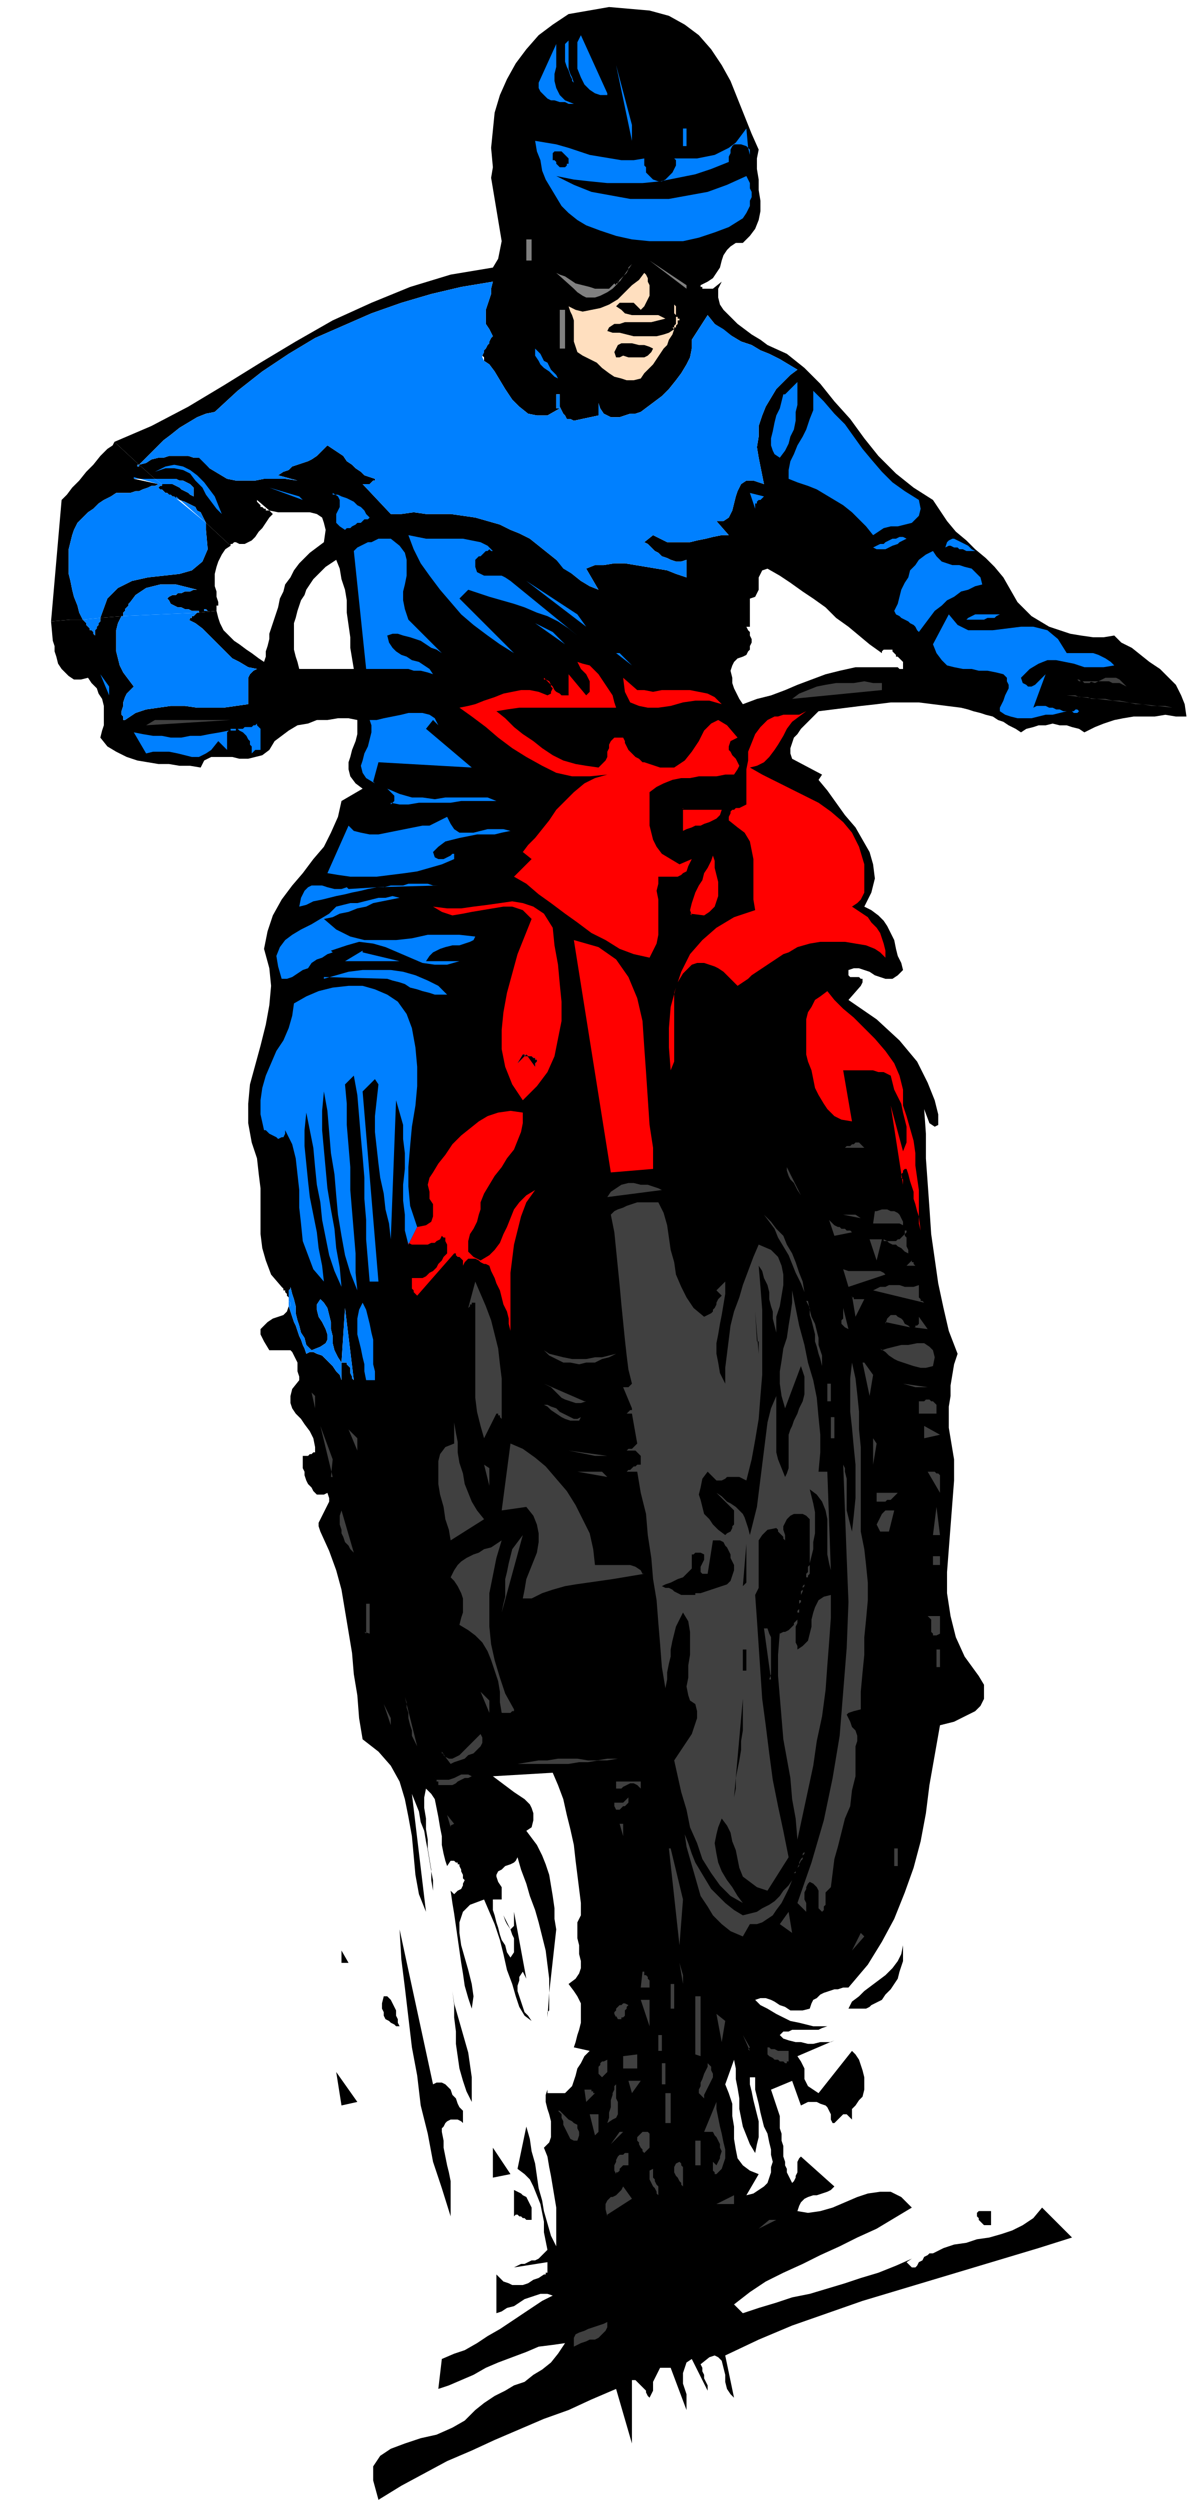 <svg xmlns="http://www.w3.org/2000/svg" fill-rule="evenodd" height="189.333" preserveAspectRatio="none" stroke-linecap="round" viewBox="0 0 680 1420" width="90.667"><style>.pen1{stroke:none}.brush2{fill:#000}.brush3{fill:#0080ff}.brush4{fill:gray}.brush5{fill:#ffdfbf}.brush6{fill:red}.brush7{fill:#404040}</style><path class="pen1 brush2" fill-rule="nonzero" d="m57 351 12-1h1v-2l1-1v-1l1-1 1-1v-1l1-1 3-4 3-2 3-2 4-1 4-1h9l4 1 4 1 4 1h-2l-2 1h-3l-2 1h-2l-1 1h-2l-2 1-1 1 1 1 1 2 2 1 2 1h2l2 1h2l2 1h7v-1h1l1 1h1-6v1l10-1v-3h1v-2l-1-3v-3l-1-3v-7l1-4 1-3 2-4 2-3 3-2-14-13v4l1 11-3 7-6 5-7 2-9 1-9 1-9 2-8 4-6 6-4 11zm-22-9 5 10h7l-2-4-1-4-2-5-1-4-1-5-1-4v-14l1-4 1-4 1-3 2-4 3-3 3-3 3-2 3-3 3-2 4-2 3-2h8l3-1h2l2-1 3-1 2-1h2l2-1-14-3h12l-9-8v1h-1v-1h1l-14-13-1 2-3 2-4 4-4 5-4 4-4 5-4 4-3 4-2 2-1 1-6 69 11-1-5-10z"/><path class="pen1 brush2" fill-rule="nonzero" d="m633 361-6 1h-6l-7-1-6-1-6-2-6-2-5-3-5-3-4-4-4-4-4-7-4-7-5-6-5-5-6-5-5-5-6-5-5-6-4-6-4-6-11-7-10-8-10-10-8-10-8-11-9-10-8-10-9-9-10-8-11-5-4-3-5-3-4-3-4-3-4-4-4-4-2-3-1-4v-5l2-4-5 4h-6v-1h-1v-1l4-2 3-2 2-3 2-3 1-4 1-3 2-3 2-2 3-2h4l4-4 3-4 2-5 1-5v-6l-1-6v-6l-1-6v-6l1-5-4-9-4-10-4-10-4-10-5-9-6-9-7-8-8-6-9-5-11-3-23-2-23 4-9 6-8 6-7 8-6 8-5 9-4 9-3 10-1 10-1 10 1 11-1 6 1 6 1 6 1 6 1 6 1 6 1 6-1 5-1 5-3 5-24 4-23 7-22 9-22 10-21 12-20 12-21 13-20 12-21 11-21 9 14 13 3-3 3-3 4-4 4-4 4-3 5-4 5-3 5-3 5-2 5-1 13-12 14-11 15-10 15-9 16-7 16-7 17-6 17-5 17-4 18-3-1 4v3l-1 3-1 3-1 3v8l2 3 2 4-1 1-1 2v1l-1 1-1 2-1 1v1l-1 2 1 1v2l3 2 3 4 3 5 3 5 4 6 4 4 5 4 5 1h6l7-4h-2v-8h2v7l1 2 1 2 1 1 1 2h2l2 1 14-3v-7l1 3 2 3 2 1 2 1h5l3-1 3-1h3l3-1 4-3 4-3 4-3 4-4 4-5 3-4 3-5 2-4 1-5v-5l9-14 4 5 5 4 5 3 5 3 6 2 5 3 5 2 6 3 5 3 5 3-4 3-4 4-4 4-3 5-3 5-2 5-2 6v6l-1 6 1 6 3 15-6-2h-4l-3 2-2 4-1 3-1 4-1 4-2 4-3 2h-4l7 8h-4l-5 1-4 1-5 1-4 1h-13l-4-2-4-2-5 4 2 1 2 2 2 2 2 1 2 2 3 1 2 1 3 1h3l3-1v10l-6-2-5-2-6-1-6-1-6-1-6-1h-6l-6 1h-5l-5 2 7 12-5-2-5-3-5-4-5-4-4-4-5-4-5-4-5-4-6-3-5-2-6-3-7-2-7-2-7-1-7-1h-14l-7-1-7 1h-6l-16-17h4l1-1 1-1h1v-1l-3-1-3-1-2-2-3-2-2-2-3-2-2-3-3-2-3-2-3-2-3 3-3 3-3 2-2 1-3 1-3 1-3 1-2 2-3 1-3 2 11 3h3l1 1h2l1 1h1-1l-1-1h-2l-1-1h-3l-7-1h-12l-5 1h-11l-5-1-5-3-5-3-5-6h-4l-3-1H96l-3 1h-3l-4 1-3 2-4 1 9 8h12l2 1h2l2 1 2 1 2 2v5l-2-1-1-1-2-1-2-1-1-1-2-1-2-1h-6l8 8 2 1 3 1 2 1 2 1 2 1 1 2 2 1 1 2 1 2 1 2 14 13v-1h1l1-1h1l2 1h3l2-1 2-1 2-2 2-3 2-2 2-3 2-3 2-2-2-2h-2v-1h-1l-1-1h-1v-1l-1-1-1-1v-1l7 6 5 1h18l4 1 3 2 1 3 1 4-1 7-4 3-4 3-3 3-3 3-3 4-2 4-3 4-1 4-2 4-1 5 12-1 1-3 2-3 1-3 2-3 2-3 2-2 3-3 2-2 3-2 3-2 2 5 1 6 2 6 1 6v7l1 7 1 7v6l1 6 1 6h-31l-1-4-1-3-1-4v-15l1-3 1-4 1-3-12 1-1 3-1 3-1 3-1 3-1 3v3l-1 4-1 3v3l-1 3-3-2-4-3-3-2-4-3-3-2-3-3-3-3-2-4-1-3-1-4-10 1h-1l-1 1-1 1h-1v1h-1v1h-1l4 2 4 3 3 3 3 3 4 4 3 3 4 4 4 2 5 3 5 1-2 1-2 2-1 2v15l-7 1-7 1h-15l-7-1h-8l-7 1-7 1-6 2-6 4h-1v-2l-1-1v-2l1-3v-2l1-3 1-2 2-2 2-2-3-4-3-4-2-4-1-4-1-4v-12l1-4 2-4-12 1v2l-1 1v1l-1 1v1l-1 1v3l-1-1v-1l-1-1h-1v-1l-1-1-1-1v-1l-1-1-1-1h-7l10 19-10-19-11 1 1 11 1 3v3l1 3 1 4 2 3 2 2 2 2 3 2h4l4-1 2 3 3 3 1 3 2 3 1 4v11l-1 3-1 4 4 5 5 3 6 3 6 2 6 1 6 1h6l6 1h6l6 1 2-4 4-2h12l4 1h5l4-1 4-1 4-3 3-5 4-3 4-3 5-3 6-1 5-2h6l6-1h6l5 1v8l-1 4-2 5-1 4-1 3v4l1 4 3 4 4 3-12 7-2 9-4 9-4 8-6 7-6 8-6 7-6 8-5 9-3 9-2 10 3 11 1 10-1 11-2 11-3 12-3 11-3 11-1 11v11l2 11 3 9 1 9 1 8v26l1 8 2 7 3 8 6 7 1 1v1h1v1l1 1v1l1 1v1-5l1-1v-1l1 4 1 3 1 4v4l1 4 1 3 1 4 2 3 1 4 3 3 5-2 3-2 1-2v-3l-1-3-2-4-2-3-1-4v-3l2-3 2 2 2 3 1 4 1 4v4l1 4v4l1 4 2 4 2 3 2-31 5 41-1-1v-1l-1-2v-3l-1-1-1-1v-1h-3v10l-1-3-2-2-2-3-2-2-2-2-2-2-3-1-2-1h-2l-2 1-1-3-1-2-1-3-1-2-1-3-1-3-1-2-1-3-1-3-1-3-1 3-2 2-3 1-3 1-3 2-2 2-2 2v3l2 4 3 5h12l1 1 1 2 1 2 1 2v5l1 3v2l-4 5-1 4v4l1 3 2 3 3 3 2 3 3 4 2 4 1 5v3h-1l-1 1h-1l-1 1h-3v7l1 2v2l1 3 1 2 2 2 1 2 2 2h4l2-1 1 3v2l-1 2-1 2-1 2-1 2-1 2-1 2v2l1 3 5 11 4 11 3 11 2 12 2 12 2 12 1 12 2 12 1 13 2 12 9 7 7 8 5 9 3 10 2 10 2 11 1 11 1 11 2 11 4 10-8-67 2 5 2 5 1 6 2 5 1 6 1 5 1 6 1 6 1 5v6l-1-6v-6l-1-6-1-6v-5l-1-6v-6l-1-6v-6l1-5 3 3 2 3 1 5 1 5 1 6 1 5v5l1 5 1 4 1 3 2-3h2l1 1h1v1h1v1l1 2v1l1 2v2l1 1-1 2v1l-1 2-2 1-2 2-2-2 1 7 1 6 1 7 1 7 1 7 1 7 1 6 1 7 2 7 2 6 1-7-1-7-2-8-2-7-2-7-1-7v-6l2-6 4-4 8-3 3 7 3 7 3 9 2 8 2 9 3 8 2 7 2 6 3 5 4 3-2-3-2-2-1-3-1-3-1-3-1-3v-3l1-3v-2l2-3 2 4-7-38v8l-1 1-1 1-5-10 1 2 1 3 1 2 2 3 1 3 1 2v8l-2 3-2-3-1-4-2-3-1-3-1-4-1-3-1-4-1-3v-6h5v-7l-2-3-1-3v-1l1-2 2-1 2-2 3-1 2-1 1-1 1-2 2 7 3 8 2 7 3 8 2 7 2 8 2 8 1 8 1 8v8l4-36-1-6v-6l-1-7-1-6-1-6-2-6-2-5-3-6-3-4-3-4 3-2 1-4v-4l-1-3-1-2-3-3-3-2-3-2-4-3-4-3-4-3 34-2 3 7 3 8 2 9 2 8 2 9 1 9 1 8 1 8 1 8v7l-2 4v9l1 4v5l1 4v4l-1 3-2 3-4 3 3 4 2 3 2 4v11l-1 4-1 3-1 4-1 3 9 2-3 3-2 4-2 3-1 4-1 3-1 3-2 2-2 2h-10v-2l-1 3v4l1 4 1 3 1 4v9l-1 3-3 3 2 5 1 6 1 5 1 6 1 6 1 6v22l-3-6-2-7-2-7-1-6-2-7-1-7-1-7-2-7-1-7-2-7-5 24 4 3 3 3 2 4 2 5 2 5 1 5 1 5v6l1 5 1 5-2 2-1 1-2 2-2 1h-2l-2 1-2 1h-2l-2 1-2 1 19-3v6h-1v1h-1l-3 2-3 1-3 2-3 1h-6l-2-1-3-1-2-2-2-2v22l3-1 3-2 4-1 3-2 3-2 3-1 3-1 3-1h4l3 1-6 3-6 4-6 4-6 4-6 4-7 4-6 4-7 4-6 2-7 3-2 17 6-2 7-3 7-3 7-4 7-3 8-3 8-3 7-3 8-1 7-1-4 6-4 5-5 4-5 3-5 4-6 2-5 3-6 3-6 4-5 4-6 6-7 4-9 4-9 2-9 3-8 3-6 4-4 6v8l3 11 13-8 13-7 13-7 14-6 13-6 14-6 14-6 14-5 13-6 14-6 9 31v-36h2l1 1 1 1 1 1 1 1 1 1 1 1v1l1 2 1 1 1-2 1-2v-5l1-2 1-2 1-2 1-2h6l9 24v-9l-1-3-1-3v-6l1-3 1-3 3-2 12 24-1-2-1-2-1-2v-3l-1-2-1-2v-2l-1-2v-2l-1-2 5-4 3-1 2 1 2 2 1 4 1 4v4l1 4 2 3 2 2-5-24 19-9 19-8 20-7 20-7 20-6 20-6 20-6 20-6 20-6 19-6-17-17-5 6-6 4-6 3-6 2-7 2-7 1-6 2-7 1-6 2-6 3h-2l-1 1-2 1-1 2-2 1-1 2-1 1h-2l-1-1-2-2 3-2-9 4-10 4-10 3-9 3-10 3-10 3-10 2-9 3-10 3-9 3-5-5 9-7 9-6 10-5 11-5 10-5 11-5 10-5 11-5 10-6 10-6-6-6-6-3h-6l-7 1-6 2-7 3-7 3-7 2-7 1-6-1 1-3 1-2 2-2 2-1 3-1h2l3-1 3-1 2-1 2-2-19-17-1 1-1 2v6l-1 2v1l-1 2-1 1-1-2-1-2-1-2v-2l-1-2v-2l-1-3v-6l-7 2v3l1 4-1 3v3l-1 3-1 3-2 2-3 2-3 2-4 1 7-12-5-2-4-3-3-4-1-5-1-6v-7l-1-6v-7l-2-6-2-5 5-14 1 5v6l1 5 1 6v6l1 5 1 5 2 5 2 5 3 5 1-5 1-4v-9l-1-4-1-4-1-4-1-5-1-4v-4h3v7l1 4 1 4 1 5 1 4 1 4 2 4 1 5 1 4 7-2-1-3v-4l-1-3v-7l-1-3-1-3-1-3-1-3-1-3 12-5 5 14 2-1 2-1h5l2 1 3 1 1 1 1 2 1 2v3l1 2h1l2-2 1-1 1-1 1-1h2l1 1 2 2v-6l1-1 1-1 2-3 2-2 1-4v-7l-1-4-1-3-1-3-2-3-2-2-19 24-3-2-3-2-1-2-1-2v-6l-1-2-1-2-2-3 21-9-2 1h-6l-4 1h-3l-4-1h-3l-4-1-3-1-2-2 2-2h3l2-1h15l2-1 3-1h-8l-4-1-4-1-5-1-4-2-4-2-5-3-4-2-3-3 3-1h3l3 1 2 1 3 2 3 1 3 2h7l4-1 1-3 1-2 2-1 2-2 2-1 3-1 3-1h2l3-1h3l11-13 8-13 7-13 6-15 5-14 4-15 3-16 2-16 3-17 3-17 4-1 4-1 4-2 4-2 4-2 3-3 2-4v-8l-3-5-8-11-5-11-3-12-2-13v-12l1-13 1-13 1-13 1-13v-12l-1-6-1-6-1-6v-12l1-6v-6l1-6 1-6 2-6-5-13-3-13-3-14-2-14-2-14-1-15-1-14-1-14v-14l-1-14 3 8 3 2 2-1v-6l-2-8-4-10-6-12-10-12-13-12-16-11 7-8 1-2v-2h-1l-1-1h-5l-1-1v-3l3-1h3l3 1 3 1 3 2 3 1 3 1h4l3-2 3-3-1-4-2-4-1-4-1-5-2-4-2-4-2-3-3-3-4-3-4-2 4-8 2-8-1-8-2-7-4-7-4-7-6-7-5-7-5-7-5-6 2-3-17-9-1-3v-3l1-3 1-3 2-2 2-3 3-3 2-2 3-3 2-2 8-1 8-1 8-1 9-1 8-1h16l8 1 8 1 8 1-43-23h-17l-9 2-8 2-8 3-8 3-7 3-8 3-8 2-8 3-2-3-1-2-2-4-1-3v-3l-1-4 1-3 1-2 2-2 3-1 2-1 1-2 1-1v-2l1-2v-2l-1-2v-2l-1-1-1-2h2v-16l3-1 1-2 1-2v-7l1-2 1-2 3-1 7 4 6 4 7 5 6 4 7 5 6 6 7 5 6 5 6 5 7 5v-1l1-1h5v1l1 1 1 1v1h1l1 1 1 1 1 1v4h-2l-1-1h-7l43 23 4 1 3 1 4 1 3 1 4 1 3 2 3 1 3 2 4 2 3 2 3-2 4-1 3-1h4l4-1 4 1h4l3 1 4 1 3 2 6-3 5-2 6-2 5-1 6-1h12l6-1 6 1h6l-1-7-2-5-3-6-4-4-5-5-6-4-5-4-5-4-6-3-4-4z"/><path class="pen1 brush2" fill-rule="nonzero" d="M302 148h-3v-12h3v12zM355 8l20 4 3 2 3 2 4 3 3 2 3 3 2 2 3 3 2 3 1 4 1 4-2 3-2 1h-6l-3-1-2-1-1-1h-2l-1 1 1 3 2 3 1 3 1 3 1 3 1 3v7l-1 3-1 3-2-4-1-5-2-5-1-5-1-5-2-5-2-4-3-4-4-3-4-3 2 4 3 4 2 5 1 5 2 6 1 6 1 6 1 6v5l-1 6-2-8-2-8-1-7-2-7-3-7-3-6-3-7-5-6-5-7-6-6 1 2 1 1 1 1v1l1 1v4l-1 2-2 2-2-2-1-2-1-2-1-2v-2l-1-2-1-2-1-2-2-1-2-1 23-2zm35 65v10h-2V73h2z"/><path class="pen1 brush2" fill-rule="nonzero" d="M359 71v9l-9-43 9 34zm-29-51 15 34h-4l-3-1-3-2-3-3-2-4-2-5V24l2-4zm-7 3v16l1 3 1 2 1 3-1-1v-1l-1-2-1-3-1-2-1-3V25l2-2zm-7 2v13l-1 4v4l1 4 2 4 3 3 5 2h-3l-2-1h-3l-3-1h-2l-2-1-2-2-2-2-1-2v-3l10-22zm-12 173 1 1 2 2 1 2 1 2 2 1 1 2 1 2 2 2 1 1 2 2h-1l-2-1-1-1-2-2-3-2-2-2-1-2-2-3v-4zm16 0h-2v-22h3v22zm-4-43 2 1 3 1 3 2 3 2 4 1 4 1 3 1h8l4-2 1-1 1-2 1-1 1-1 1-1 1-1 1-2v-1l1-1 1-1-7 10h-1v1h-1v1l-2 2-3 2-2 1-2 1-3 1h-5l-2-1-3-2-2-2-10-9z"/><path class="pen1 brush2" fill-rule="nonzero" d="M382 186v4l-2 3-1 3-2 2-2 3-2 3-2 3-3 3-2 2-2 3-4 1h-4l-3-1-4-1-3-2-4-3-3-3-4-2-4-2-3-2-1-3-1-3v-12l-1-3-1-2-1-3 4 2 4 1 5-1 5-1 5-2 5-3 4-4 4-4 4-3 3-4 1 1 1 2v2l1 2v6l-1 2-1 2-1 2-2 2-1-1-1-1-1-1-1-1h-8l-2 2 3 2 2 2 4 1h15l2 1 2 1-4 1-4 1h-15l-3 1h-3l-3 2-1 2 3 1h4l4 1 4 1h13l4-1 3-1 3-2v-2l1-1v-5l-1-1v-6 1l1 1v6h1v1h1v1h-1v2l-1 1v1h-1v1zm8-22-21-16 21 14v2zm-58-36-4-3-5-4-4-4-3-5-3-5-3-5-2-5-1-6-2-5-1-6 6 1 6 1 7 2 6 2 6 2 6 1 6 1 6 1h7l6-1v4l1 1v3l1 1 1 1 1 1 1 1 3 1h2l2-1 2-2 2-2 1-2 1-2v-3l-1-1h13l5-1 5-1 4-2 4-2 4-3 3-4 3-4 1 11 1 1v3l-1-4-1-1-3-1h-4l-1 1-1 2v2l-1 2v3l-10 4-9 3-10 2-10 2-10 1h-20l-10-1-9-1-10-2 10 5 10 4 11 2 11 2h22l11-2 11-2 11-4 11-5 1 2 1 2v3l1 2v3l-1 2v3l-1 2-1 2-2 3-8 5-8 3-9 3-9 2h-19l-10-1-9-2-9-3-8-3zM88 268l6-3 5-1 5 1 4 2 4 3 4 4 3 4 3 4 2 5 2 5-3-3-3-4-3-4-2-4-4-4-3-4-4-2-5-1h-5l-6 2zm65 9 17 5 2 2-19-7zM62 395l-5-12 5 7v5zm26 14h43l-48 3 5-3zm59 17h-2l-1 1-1 1v-4l-1-1v-2l-1-1-1-2-1-1-1-1-2-1-1-1h-1v1h-4l-1 1v10l-5-5-4 5-3 2-4 2h-4l-4-1-4-1-5-1h-9l-4 1-7-12 5 1 6 1h5l5 1h6l5-1h6l5-1 6-1 5-1h1v-1h7l1-1h4l1-1h2l1 1 1 1v12zm290 835h4l-10 5 7-5zm11-97v7h-1v1h-1l-1-1h-2l-1-1h-2l-1-1-2-1-1-1v-4h1l1 1h2l2 1h6zm-5-11-9-5 9 5zm-33-753-7-2h-8l-7 1-7 2-7 1h-6l-5-1-5-2-3-6-1-8 8 7h4l5 1 5-1h16l5 1 5 1 4 2 4 4zm-45-39-15-7 16 7zm-13 10 7 7-9-7h2zm-24-22 5 7-34-26 29 19zm-48-36-1-1h-1l-1 1h-1l-1 1-1 1-1 1h-1l-1 1-1 1v4l1 3 2 1 2 1h10l2 1 3 2 38 31-5-4-6-4-6-3-6-2-7-3-6-2-7-2-7-2-6-2-6-2-5 5 31 31-8-5-7-5-8-6-7-6-6-7-6-7-6-8-5-7-4-8-3-8 5 1 5 1h21l5 1 5 1 4 2 3 3z"/><path class="pen1 brush2" fill-rule="nonzero" d="m304 354 10 5 7 7-17-12zm2 17-28-24 28 24zm-110-70-3-2-2-2v-5l1-2 1-2v-4l-1-2-2-1h-1v-1h-3 3v1h3l2 1 3 1 2 1 2 1 2 2 2 1 2 2 1 2 2 2-1 1h-2l-1 1-1 1h-2l-1 1-2 1-1 1h-2l-1 1zm5 12 2-2 2-1 2-1 2-1h2l2-1 2-1h7l5 4 3 4 1 4v9l-1 5-1 4v5l1 5 2 6 19 19-3-2-3-1-3-2-3-2-3-1-3-1-4-1-3-1h-3l-3 1 1 4 2 3 2 2 3 2 3 1 3 2 4 1 3 2 3 2 2 3-3-1-4-1h-4l-3-1h-24l-7-67zm9 96h4l4-1 5-1 5-1 4-1h8l4 1 3 2 2 4-3-3-4 5 26 22-53-3-2 12-5-3-2-3-1-4 1-3 1-4 2-4 1-4 1-4v-4l-1-3zm10 39 7 3 7 2h6l7 1 6-1h24l5 2h-20l-6 1h-18l-6 1h-10l1-1 1-1v-3l-1-1-1-1-1-1-1-1zm12-5 36 2-36-2zm-35 26 4 3 4 1 5 1h5l5-1 5-1 5-1 5-1 5-1h4l10-5 2 4 2 3 3 2h8l4-1 4-1h9l4 1-5 1-4 1h-10l-5 1-5 1-4 1-4 1-4 3-3 3 1 3 2 1h3l2-1 2-1 1-1h1v3l-7 3-7 2-7 2-7 1-8 1-8 1h-15l-7-1-6-1 12-27zm203 279 2-1 2-1 1-1v-1l1-1 1-2v-1l1-2 1-1 1-1-3-3 5-5v7l-1 6-1 6-1 5-1 6-1 5v6l1 5 1 6 3 6v-9l1-8 1-8 1-8 2-8 3-8 2-7 3-8 3-8 3-7 7 3 4 4 2 5 1 5v6l-1 6-1 6-2 6v9l-1-4-1-4v-4l-1-3-1-4v-4l-1-4-2-4-1-4-2-3 1 12 1 13v37l-1 12-1 13-2 12-2 11-3 12-4-2h-7l-1 1-2 1h-3l-2-2-3-3-3 4-1 5-1 4 1 3 1 4 1 4 3 3 2 3 3 3 4 3 1-1 2-1 1-2v-1l1-1v-8l-10-10 3 2 3 3 2 1 3 2 2 2 2 2 1 2 1 3 1 3 1 4 2-8 2-8 1-8 1-8 1-8 1-8 1-8 1-8 2-8 3-7v32l1 4 2 5 2 5 1-2 1-3v-19l1-3 1-2 1-3 2-4 1-3 2-4 1-4v-10l-1-3-1-3-9 24-2-7-1-7v-7l1-6 1-7 2-6 1-7 1-6 1-7v-7l2 10 2 10 3 11 2 10 3 10 2 10 1 11 1 10v10l-1 11h5l2 56-1-4-1-5v-20l-1-5-2-5-3-4-4-3 1 4 1 4 1 5v12l-1 5v4l-1 4-1 4v6l-1 1v1h-1v1l-1 1v3l-1 1v2l-1 2v4l-1 1v5h-1v6l-1 2v9l1 2v2l3-2 3-3 1-4 1-4v-4l1-4 1-3 2-4 3-2 4-1v13l-1 14-1 13-1 14-2 15-3 14-2 14-3 14-3 14-3 14-1-12-2-11-1-12-2-11-2-11-1-12-1-12-1-12v-12l1-12 2-1h1l2-1 1-1 1-1 1-1v-1l1-1 1-1v-5l1-1v-4l1-1v-5l1-1v-2l1-1v-2l1-1v-3l1-1v-3l1-1v-26l-2-2-2-1h-5l-2 1-2 2-1 2-1 2v2l1 3v8-5l-1-1v-1l-1-1-1-1-1-1v-1l-1-1-5 1-3 3-2 3v27l-2 4 1 14 1 15 1 15 1 15 2 15 2 16 2 15 3 15 3 14 3 15-12 19-6-2-4-3-4-3-2-5-1-5-1-5-2-5-1-5-2-4-3-4-2 5-1 4-1 5 1 6 1 5 2 5 3 5 3 4 3 5 3 4-7-4-6-6-5-7-5-8-3-9-4-9-2-10-3-10-2-9-2-9 2-3 2-3 2-3 2-3 2-3 1-3 1-3 1-3v-4l-1-4-3-2-1-3-1-5 1-5v-7l1-6v-13l-1-6-3-5-2 4-2 4-1 4-1 4-1 5v4l-1 4-1 5v4l-1 5-2-12-1-13-1-12-1-13-2-12-1-12-2-13-1-12-3-12-2-12h-12 6l1-1h1l1-1 1-1h1l1-1h2v-5l-1-1-1-1-1-1h-11 6l1-1h2l1-1 1-1 1-1-3-17h-7 4l1-1 1-1h1v-1l-5-12h3l1-1 1-1-2-8-1-8-1-9-1-10-1-10-1-11-1-10-1-10-1-11-2-9 2-2 2-1 3-1 2-1 3-1 3-1h12l3 6 2 7 1 7 1 7 2 7 1 7 3 7 3 6 4 6 6 5zm-20-106 6 31-5-31zm8-60 7-26-7 26z"/><path class="pen1 brush2" fill-rule="nonzero" d="m398 724 2 2v7l-2-9zm19-10-10 10-2-10h12zm-5-8h1v-1h1l1-1h7v3h-10zm-10-130-2 4 5-20-3 17zm101 94-26 1h26zm-6-40 4 14-3-14zm19 83h1v2h1v2h1v1l1 1h-5l3-3v-1h-1v-2l-1-1-2-1-1-1-1-1-2-1-1-1h-2l-2-1-1-1h-2v-1h-1l-3 12-4-12h8v1h7l1-1h1l1-1 1-1 1-1v-3l-1-2-2-1h-15l2-7 3-1h3l2 1h2l2 1 1 1 1 2 1 2v2l1 2v1h1v1l-1 1v1l1 1v5l1 2v2l1 1zm-20 20 2-1 2-1h3l2-1h6l3 1h8v6l1 1v1h1l1 1-29-7zm31 22-8-1h-2l-14-2 1-3 2-2h3l1 1 2 1 1 1 1 2 2 1 1 1h3v-1h1l1-1v-4l5 7zm-45-25-3-9 3 1h18l2 1 1 1-21 7zm8 8-4 10-2-12v1h1v1h6zm-18 67h2v12h-2v-12zm-2-9v-10h2v10h-2zm1-103v-1l-1-1v-3l1 5 1 1 1 1 1 1 2 1h1l1 1h2l1 1h2l1 1-10 2-3-9zm8-3h7l3 2-10-2zm0 53 3 12-2-1-1-1-1-1v-2l1-1v-6zm17-63h12-12zm-11-19-23-2 24 2zm-8-9h3l1-1h2l1-1h1l1-1h2l1 1 1 1 1 1h-14zm-7 54-13-23-1-2-1-2-2-3-1-2-1-2-2-2-1-2-1-3v-2l-1-2 11 22 2 2 1 3 2 2 1 2 2 3 1 2 1 2 1 3 1 2 1 3zm-12 33 2 5 1 4 2 4 1 4 1 4v4l1 3 1 3v6l-1-4-1-3-1-4-1-3v-4l-1-4-1-4-1-3v-4l-1-4-2-5-2-5-3-6-2-5-2-5-3-5-3-5-2-5-3-4-3-4 4 4 3 4 4 4 2 5 3 5 2 5 2 6 2 5 1 6 2 5zm-21 215-3-29h2l1 3 1 2v24zm-51 161 2 7v5l-2-12zm2 72-2-15 2 15zm-2-82-5-55 7 29-2 26zm-87-249-14 2 5-38 7 3 7 5 6 5 6 7 6 7 5 8 4 8 4 8 2 9 1 9h20l3 1 3 2 2 2-6 1-6 1-6 1-7 1-7 1-7 1-6 1-7 2-6 2-6 3h-5l1-5 1-6 2-5 2-5 2-5 1-6v-5l-1-5-2-5-4-5z"/><path class="pen1 brush2" fill-rule="nonzero" d="m285 915 1-4 1-4v-10l1-4 1-5 1-4 1-4 3-4 3-4-12 44zm-10-98-2-7-2-8-1-8v-54h-2v1h-1v1l-1 1 4-15 3 7 3 7 3 8 2 8 2 8 1 9 1 8v27-4l-1-1v-1h-1v-1h-1l-7 14zm3 17v10l-3-12 3 2zm-20-14v-12l1 6 1 5v6l1 6 2 6 1 6 2 5 2 5 3 5 4 5-19 12-1-6-2-6-1-7-2-7-1-6v-13l1-4 3-4 5-2zm-7-56 3-21-3 21zm81 32-2 1h-3l-3-1-3-1-2-1-2-2-2-2-2-2-2-1-2-1 24 10zm-23-21 14 9-14-8zm29 51-15-2 22 3h-7zm7 13-17-3h14l3 3zm-15-34-1 2h-5l-3-1-2-1-3-2-3-2-2-2-2-1h2l2 1 3 1 2 2 2 1 2 1 2 1 2 1h2l2-1zm15-125 2-3 3-2 3-2 4-1h3l4 1h4l3 1 3 1 2 1-31 4zm26-16-24 2-21-132 14 4 10 7 7 10 5 12 3 13 1 15 1 14 1 15 1 15 2 13v12zm-21 105-4 2-4 1-4 2h-5l-4 1-5-1h-4l-4-2-4-2-3-3 3 2 4 1 4 1 5 1h8l5-1h4l4-1 4-1zm-53-145-6-8-4-10-2-10v-11l1-10 2-11 3-11 3-11 4-10 4-10-5-5-6-2h-5l-6 1-6 1-6 1-5 1-6 1-6-2-5-3 8 1h8l7-1 8-1 7-1 7-1 6 1 6 2 6 4 5 8 1 10 2 11 1 11 1 10v11l-2 10-2 10-4 9-6 8-8 8zM197 504h21l4-1h7l3-1h11l3 1h3l-35 1-5 1-4 1-5 1-4 1-5 1-4 1-4 1-5 1-4 2-4 1 1-5 2-4 2-2 2-1h6l3 1 4 1h8z"/><path class="pen1 brush2" fill-rule="nonzero" d="m191 515 4-1 4-1h4l4-1 4-1 4-1h4l4-1 4 1h5-5l-5 1-5 1-5 1-4 2-5 1-5 2-5 1-4 2-5 1 7 6 8 4 8 2h18l9-1 9-2h18l9 1-1 2-2 1-3 1-3 1h-4l-4 1-3 1-4 2-2 2-2 3h19l-7 2h-7l-7-1-7-3-7-3-7-3-7-2-8-1-7 2-8 4-3 1-3 2-3 1-3 2-2 3-3 1-3 2-3 2-3 1h-3l-2-7-1-6 2-5 3-4 4-3 5-3 6-3 5-3 5-3 4-4zm48 7h-21 21zm36 33-12 3 7-2h5z"/><path class="pen1 brush2" fill-rule="nonzero" d="m220 555-36 1 7-2 7-2 8-1h16l7 1 7 2 7 3 6 3 5 5h-7l-3-1-4-1-3-1-4-1-3-2-3-1-4-1-3-1zm31 27v12h-2v-12h2zm-9 2-10-16h2l8 16zm-46-38 10-5 21 5h-31zm-36 158-2-1-2-2-1-1-1-2v-2l-1-2v-1l1-2v-2l1-1 1 1v1l1 1 1 2 1 1 1 2v8zm2-38v-12h3v12h-3zm3 10 2 26-2-26zm7 45h-2v-9h2v9zm5 24h-3v-9h3v9zm2 55-2-9 2 2v7zm9 39-6-29 7 19v10zm6 19 7 24-2-2-1-2-2-2-1-3-1-2v-2l-1-3v-5l1-3zm9-34-5-12 5 5v7zm7 103-2 1v-17h2v17zm-3-143v-9l-1-4-1-5-1-4-1-4v-9l1-5 2-4 2 4 1 4 1 4 1 5 1 4v14l1 4v5h-5zm8-46 5 7v34l-5-41zm7 242-4-12 4 8v4zm3-256-3-12 3 4v8zm5 240 7 28-1-2-1-2-1-2v-3l-1-3-1-4v-3l-1-3v-3l-1-3zm-3-231 3 27-3-27z"/><path class="pen1 brush2" fill-rule="nonzero" d="m237 736-1-1-1-1v-1l-1-1v-6h3l3-1h2l2-2 2-1 2-2 1-2 2-2 1-2 2-2v-5l-1-2v-2h-1l-1-1-1 2-2 1-1 1h-2l-2 1h-11l-2-8v-9l-1-8v-9l1-9v-9l-1-8v-8l-2-7-2-7-3 79-1-9-2-8-1-9-2-9-1-8-1-9-1-9v-9l1-9 1-9-2-3-7 7 9 108h-5l-1-12-1-12v-11l-1-12v-12l-1-12-1-11-1-12-1-12-2-11-5 5 1 11v12l1 12 1 12v13l1 12 1 12 1 12v11l1 10-4-10-3-10-2-11-2-12-1-11-1-12-2-12-1-12-1-12-2-11-1 11v11l1 11 1 11 1 11 2 12 2 11 1 11 2 11 1 11-4-9-3-9-2-10-2-10-1-10-2-10-1-10-1-11-2-10-2-10-1 10v9l1 10 1 10 1 9 2 10 2 10 1 9 2 10 1 9-6-7-3-8-3-8-1-10-1-9v-10l-1-9-1-9-2-8-4-8v2l-1 2h-1l-2 1-1-1-2-1-2-1-1-1-1-1h-1l-2-9v-8l1-7 2-7 3-7 3-7 4-6 3-7 2-7 1-7 7-4 7-3 8-2 9-1h8l7 2 7 3 6 4 5 7 3 8 2 11 1 11v11l-1 11-2 12-1 11-1 12v11l1 11 4 12 5-1 3-2 1-3v-7l-2-3v-4l-1-4 1-4 2-3 3-5 4-5 4-6 5-5 5-4 5-4 5-3 6-2 7-1 7 1v6l-1 5-2 5-2 5-4 5-3 5-4 5-3 5-3 5-2 5v4l-1 3-1 4-2 4-2 3-1 4v6l3 3 4 2 5-3 4-3 2-4 2-5 2-4 2-5 2-5 3-4 4-4 5-3-5 7-3 8-2 8-2 8-1 8-1 8v38l1 1-1 1v4-11l-1-4v-3l-1-4-2-4-1-4-1-4-2-4-1-3-2-4-1-3-2-1h-1l-2-1-1-1-2-1h-4l-2 2-1 2v-3l-1-1-1-1h-1l-1-1v-1h-1l-21 24zm19 301-2-6 4 5-2 2zm-8-23 1-1v-1h-1v-1l-1-1-1-1 2 2h7l3-1 2-1 2-1h4l2 1-2 1h-2l-2 1-2 1-1 1-2 1h-8zm8-12-3-4-1-1v-1h-1v-1l2 3 2 1h2l2-1 2-1 2-2 2-2 2-2 2-2 2-2 2-2 1 2v3l-1 2-2 2-2 2-3 1-2 2-3 1-3 1-2 1zm22-30-5-11 5 5v7zm7 0-1-5v-6l-1-6-2-6-2-6-2-5-3-5-4-4-4-3-5-3 1-4 1-3v-8l-1-3-1-2-1-2-2-3-2-2 2-4 2-3 2-2 3-2 4-2 3-1 3-2 4-1 3-2 3-2-3 10-2 10-2 10v19l1 10 2 9 3 10 3 9 5 9v1h-1l-1 1h-5zm9 30 6-1 6-1h5l6-1h11l6 1h5l6-1h8l2-1h4l2-1h2l2-1h2l2-1h2l-2 1h-2l-2 1h-2l-2 1h-4l-2 1h-4l-6 1h-5l-6 1h-5l-6 1h-29zm44 210-3-11h5v10l-1 1-1 1zm7-42v7l-1 1-1 1-1 1-1-1-1-1v-4l1-1v-1l1-1h1l2-1zm5 14v8l1 2v7l-1 2-2 1-3 2 1-3v-3l1-3v-4l1-3v-1l1-2v-2l1-1zm7-45-1 1v1l-1 1v3l-1 1h-1v1h-2l-1-1-1-2v-1l1-1v-1l1-1 1-1h1l1-1h1l2 1zm-5-103h2v7l-2-7zm2 93 3-12-3 12zm-2-101h-2l-1-2v-2h5l1-1 1-1 1-1v3l-1 1-1 1h-1l-1 1-1 1zm0 183h2l-7 7 5-7zm5 11v8h-3l-1 1-1 1v1l-1 1h-1v1l-1-2v-3l1-2v-1l1-2 1-1h2l1-1h2zm-3-47v-7h8v7h-8zm-4-163h14v4l-2-2-2-1h-2l-2 1-2 1-1 1h-3v-4zm14 117 2-9v2h1l1 1v1l1 1v4h-5zm5 6v16l-5-15h5zm-37 52h4v1h1v1h1l-5 5v-7zm3 77-5-22 5 22zm-18-65 3 2 1 1 2 2 2 1 1 1 2 1v2l1 2v2l-1 3h-2l-2-1-1-2-1-2-1-2-1-2v-2l-1-2v-2l-1-2zm9 134v-5l1-2 2-1 3-1 2-1 3-1 3-1 3-1 2-1v3l-2 2-1 2-2 2-2 1h-3l-2 1-3 1-2 1-2 1zm19-75-1-3v-3l1-2 1-1 1-1h1l2-1 1-1 2-2 1-2 5 7-14 10zm12-76h7l-5 7-2-7zm7 14-2 10 2-10zm1 15h3l1 1v8l-3 3-1-1v-1l-1-1-1-2v-1l-1-1v-2l1-1 1-1 2-1zm9 36-1-1v-1l-1-2-1-1-1-2-1-2v-5l2-1v5l1 1v1l1 2 1 1v5zm0-83v-8h2v9h-2zm2 20v-12h2v12h-2zm4 22h-2v-17h3v17zm3-65h-2v-14h2v14zm5 101-1-1v-1l-1-1-1-2-1-1-1-2v-3l1-2 2-1 1 1v1l1 1v11zm10-12h-3v-14h3v14zm0-63-3 1v-34h3v34zm4 5 2 2v2l1 2v2l-1 2-1 2-1 2-1 2-1 2v2l-2-2-1-1v-2l1-2v-2l1-2 1-3 1-2 1-2v-2zm3 56 2 2 1-2 1-2v-1l1-3-1-2v-2l-1-2-1-2-1-1-1-2h-5l7-17v4l1 5 1 5 1 4 1 5 1 4v5l-1 3-1 3-3 3h-1v-1l-1-1v-5zm12 19v5h-10l10-5zm-7-87-3-16 5 4-2 12zm0-57 14 17-14-17zm15 61-3-8 4 7v2zm-1-59 7 7-7-7zm19-12 5-7 2 12-7-5zm-18 0-3 7-7-3-5-4-5-5-3-5-4-6-2-7-2-7-2-7-2-7-1-7v-2l-1-1v-3l-1-1v-3l-1-1v-3 3l1 1v3l1 1v3l1 1v2l2 5 2 6 2 5 3 5 3 5 3 5 4 4 4 4 5 4 5 3 4-1 4-1 3-2 4-2 3-2 3-3 2-3 3-3 2-3 2-4v-1l1-2 1-2v-1l1-2 1-1v-2l1-1v-1l1-1-1 1v2l-1 1v2l-1 1-1 2v1l-1 1-1 2v1l-2 4-2 5-2 4-2 4-3 4-2 3-3 2-3 2-3 1h-4zm59 15 5-10 2 2-7 8z"/><path class="pen1 brush2" fill-rule="nonzero" d="m489 971-4 1-3 1-1 1 1 2 1 2 1 3 2 2 1 3v3l-1 3v17l-2 8-1 9-3 7-2 8-2 8-2 7-1 8-1 8-1 1-1 1-1 1v7l-1 1v2l-1 1-1-1-1-1v-10l-1-2-2-2-2-1-1 1-1 2v1l-1 2v4l1 2v5l-5-5 8-23 7-24 5-24 4-24 2-25 2-25 1-26-1-25-1-27-1-26 1 2v2l1 4v18l1 4 1 4 1 4 1-9 1-10v-19l-1-10-1-11-1-9v-19l1-9 2 9 1 9 1 10v10l1 10v48l2 10 1 9 1 10v10l-1 11-1 10v10l-1 10-1 11v10zm1-197 6 7-2 12-3-19zm6 43 2 3-2 12v-15zm12 41-2 12h-6l-1-2-1-2 1-2 1-2 1-2 2-2h5zm1 202h-1v-10h2v10zm-12-207 1-5h12l-1 1-1 1-1 1-1 1h-2l-1 1h-5zm16-67 14 2h-7l-7-2zm21 161h-2v-10h2v10zm0-20-2 2h-2v-1l-1-1v-7l-1-1-1-1h7v10zm0-38h-4v-5h4v5zm-4-17 2-16 2 16h-4zm4-24-7-12h4l1 1h1l1 1v10zm-12-24h12-12zm3-7v-7l9 5-9 2zm7-14h-10v-7h3l1-1h2l1 1h1l1 1 1 1v5zm-2-28-4 2h-3l-4-1-3-1-3-1-3-1-2-1-3-2-2-2-2-1 3-1 4-1 4-1h4l5-1h4l3 2 2 2 1 4-1 5zm-17-147 2 6 2 7 2 7 1 7v7l1 7 1 7v15l1 8v2l1 3v2l1 3v5l1 2v3l1 2v3l-1-3v-2l-1-3v-2l-1-3v-5l-1-2v-5l-1-4v-4l-1-3-1-4-1-3v-4l-1-3-1-3-1-4-1-3h-1l-1 1v1l-1 1v2l1 1v3l-7-45 7 26 2-5v-9l-1-4-1-4-1-5-2-4-2-4-1-4-1-4-2-1-2-1h-3l-3-1h-17l5 29-6-1-4-2-4-4-2-3-3-5-2-4-1-5-1-5-2-5-1-4v-20l1-4 2-3 2-4 3-2 4-3 4 5 5 5 6 5 6 6 6 6 6 7 5 7 3 7 2 8v9zm-53-65v-2l1-2 1-2 1-1 2-1 1-1 2-1 2 1h2l2 2-14 7zm40-175 1 4-51 5 4-3 5-2 5-2 5-1 6-1h10l6-1 5 1h5z"/><path class="pen1 brush2" fill-rule="nonzero" d="M424 456v-19l1-5v-5l2-5 2-5 3-4 4-4 2-1 2-1h2l3-1h9l2-1 2-1-4 3-4 3-3 4-2 4-3 5-2 3-3 4-3 3-4 2-4 1 7 4 8 4 8 4 8 4 8 4 7 5 7 6 5 6 4 8 3 10v16l-1 2-1 2-2 2-3 2 3 2 3 2 3 2 2 3 3 3 2 3 1 3 1 3 1 4v4l-3-3-3-2-5-2-6-1-6-1h-14l-6 1-7 2-5 3-3 1-3 2-3 2-3 2-3 2-3 2-3 2-2 2-3 2-3 2-2-2-2-2-2-2-2-2-3-2-2-1-3-1-3-1h-4l-3 1-5 5-3 5-2 6v39l-2 5-1-13v-11l1-12 3-11 3-9 5-10 7-8 8-7 10-6 12-4-1-6v-23l-1-5-1-5-3-5-4-3-5-3v-3l1-2v-1l1-1h1l1-1h2l2-1 2-1z"/><path class="pen1 brush2" fill-rule="nonzero" d="m400 519-7 1-1-3 1-4 1-3 1-3 2-4 2-3 1-4 2-3 2-4 1-3 1 3v4l1 4 1 4v8l-1 3-1 3-3 3-3 2zm-12-48v-11h22l-1 3-2 2-2 1-2 1-3 1-2 1h-3l-2 1-3 1-2 1z"/><path class="pen1 brush2" fill-rule="nonzero" d="m419 419-4 2-1 3v2l1 1 1 2 2 2 1 2 1 2-1 2-2 3h-5l-5 1h-10l-5 1h-5l-5 1-5 2-4 2-4 3v19l1 4 1 4 2 4 3 4 5 3 5 3 7-3-2 4-1 3-2 1-1 1-2 1h-11v4l-1 4 1 5v20l-1 5-2 4-2 4-9-2-8-3-8-5-8-4-8-6-7-5-8-6-7-5-7-6-7-4 10-10-5-4 3-4 4-4 4-5 4-5 4-6 5-5 5-5 6-5 6-3 7-2-10 1h-10l-9-2-8-4-9-5-8-5-8-6-7-6-8-6-7-5 5-1 4-1 5-2 6-2 5-2 5-1 5-1h5l5 1 5 2 2-1v-1l1-2-1-1v-1l-1-1-1-1-1-1h-1v-1l1 1 2 1 1 2 1 1 1 2 1 1 2 1 1 1h4v-12l10 12 2-2v-6l-1-2-1-2-2-2-1-1-1-2-1-2 3 1 4 1 2 2 3 3 2 3 2 3 2 3 2 3 1 4 1 3h-55l-7 1-6 1 5 4 5 5 5 4 6 4 5 4 6 4 6 3 7 2 6 1 7 1 2-2 2-2 1-2v-3l1-2v-2l1-2 2-2h5l1 2v1l1 2 1 2 1 1 2 2 1 1 2 1 1 1 2 1 9 3h8l6-4 4-5 4-6 3-6 4-4 4-2 5 3 6 7zm10-130-3-9 8 2-1 1-1 1h-1l-1 1v1h-1v3zm211 101-2-1-2-1h-4l-2-1h-6l-2 1-2-1-1 1h-3l-1-1h-2l-1-1h-1v-1h-1v-1h-1v-1 1h1v1h1v1h2l1 1h10l2-1 2-1h6l2 1 2 2 2 2zm-72-41-2 1-1 1h-4l-2 1h-10l1-1 2-1 2-1h14zm-14-36h-5l-2-1h-2l-1-1h-2l-2-1h-1l-2 1 1-3 1-1 2-1h1l2 1 2 1 2 1 2 1 2 2 2 1zm-109-89 8-7v13l-1 4v5l-1 5-2 4-1 4-2 4-3 4-3-2-1-2-1-3v-4l1-4 1-5 1-4 2-4 1-5 2-3zm3 47v-4l1-5 2-4 2-5 3-5 2-4 2-6 2-5v-11l6 6 6 7 6 6 5 7 5 7 5 6 6 7 6 6 7 5 8 5 1 5-1 4-2 2-2 2-4 1-4 1h-4l-4 1-3 2-3 2-4-5-4-4-4-4-5-4-5-3-5-3-5-3-5-2-6-2-5-2zm48 40 2-1 2-1h2l1-1 2-1 2-1h2l2-1 2 1h2l-2 1-2 1-1 1-3 1-2 1-2 1h-5l-2-1zm26 48-1-1-1-2-1-1-2-1-1-1-2-1-2-1-1-1-2-1-1-2 2-4 1-4 1-4 2-4 2-3 1-4 3-3 2-3 4-3 4-2 2 3 3 3 3 1 3 1h4l3 1 4 1 2 2 3 3 1 4-4 1-4 2-4 1-4 3-4 2-3 3-4 3-3 4-3 4-3 4z"/><path class="pen1 brush2" fill-rule="nonzero" d="m605 404-3 1-4 1h-4l-4 1-4 1h-8l-4-1-3-1-3-2v-2l1-2 1-2 1-3 1-2 1-2v-2l-1-2v-2l-2-2-4-1-5-1h-5l-4-1h-5l-5-1-4-1-3-3-3-4-2-5 9-17 5 6 6 3h14l8-1 8-1h7l8 2 6 5 5 8h15l3 1 2 1 2 1 3 2 2 2-6 1h-11l-6-2-5-1-5-1h-5l-5 2-5 3-5 5 1 3 2 1 1 1h2l2-1 1-1 2-2 1-1 1-1 1-1-7 19 2-1h5l2 1h2l2 1h2l2 1h6l1-1h1l1 1h3-3l-1 1h-2l-1-1h-3z"/><path class="pen1 brush2" fill-rule="nonzero" d="m623 397-17-2h5l2 1h5l2 1h3l43 5-4-1h-8l-5-1h-4l-4-1-5-1h-4l-4-1h-5zM100 282l-8-7v1h-1l-1 1 1 1h1l1 1 1 1h1l1 1h1l1 1h1l1 1zm212 850-1 14v-3l1-1v-10zM345 28l2-2 1-2v-4l-1-1v-1l-1-1-1-1-1-2 6 6 5 7 5 6 3 7 3 6 3 7 2 7 1 7 2 8 2 8 1-6v-5l-1-6-1-6-1-6-2-6-1-5-2-5-3-4-2-4 4 3 4 3 3 4 2 4 2 5 1 5 1 5 2 5 1 5 2 4 1-3 1-3v-7l-1-3-1-3-1-3-1-3-2-3-1-3 1-1h2l1 1 2 1 3 1h6l2-1 2-3-1-4-1-4-2-3-3-3-2-2-3-3-3-2-4-3-3-2-3-2-19-4-23 2 2 1 2 1 1 2 1 2 1 2v2l1 2 1 2 1 2 2 2z"/><path class="pen1 brush3" fill-rule="nonzero" d="m345 53-15-33-2 4v15l2 5 2 4 3 3 3 2 3 1h4zm-22-30-2 2v10l1 3 1 2 1 3 1 2v1l1 1-1-3-1-2-1-3V23zm3 36-5-2-3-3-2-4-1-4v-4l1-4V25l-10 22v3l1 2 2 2 2 2 2 1h2l3 1h3l2 1h3zm33 12-9-34 9 43v-9zm29 12h2V73h-2v10zm37 1 1 4v-3l-1-1z"/><path class="pen1 brush3" fill-rule="nonzero" d="m424 100-11 5-11 4-11 2-11 2h-22l-11-2-11-2-10-4-10-5 10 2 9 1 10 1h20l10-1 10-2 10-2 9-3 10-4v-3l1-2v-2l1-2 1-1h4l3 1 1 1-1-11-3 4-3 4-4 3-4 2-4 2-5 1-5 1h-13l1 1v3l-1 2-1 2-2 2-2 2-2 1h-2l-3-1-1-1-1-1-1-1-1-1v-3l-1-1v-4l-6 1h-7l-6-1-6-1-6-1-6-2-6-2-7-2-6-1-6-1 1 6 2 5 1 6 2 5 3 5 3 5 3 5 4 4 5 4 5 3 8 3 9 3 9 2 10 1h19l9-2 9-3 8-3 8-5 2-3 1-2 1-2v-3l1-2v-3l-1-2v-3l-1-2-1-2z"/><path class="pen1 brush3" fill-rule="nonzero" d="M323 90v3h-1v1l-1 1h-3l-1-1-1-1v-1l-1-1h-1v-4l1-1h4l1 1 1 1 1 1 1 1z"/><path class="pen1 brush2" fill-rule="nonzero" d="M320 95h1l1-1v-1h1v-3l-1-1-1-1-1-1-1-1h-4l-1 1v4h1l1 1v1l1 1 1 1h3z"/><path class="pen1 brush4" fill-rule="nonzero" d="M299 148h3v-12h-3v12zm91 16v-2l-21-14 21 16zm-41-3-3 3h-8l-3-1-4-1-4-1-3-2-3-2-3-1-2-1 10 9 2 2 3 2 2 1h5l3-1 2-1 2-1 3-2 2-2zm10-11-1 1-1 1v1l-1 2-1 1-1 1-1 1-1 1-1 2-1 1v-1h1v-1h1l7-10z"/><path class="pen1 brush5" fill-rule="nonzero" d="M384 179v-5l-1-1v-1 6l1 1v1zm-39 9 1-2 3-2h3l3-1h15l4-1 4-1-2-1-2-1h-15l-4-1-2-2-3-2 2-2h8l1 1 1 1 1 1 1 1 2-2 1-2 1-2 1-2v-6l-1-2v-2l-1-2-1-1-3 4-4 3-4 4-4 4-5 3-5 2-5 1-5 1-4-1-4-2 1 3 1 2 1 3v12l1 3 1 3 3 2 4 2 4 2 3 3 4 3 3 2 4 1 3 1h4l4-1 2-3 2-2 3-3 2-3 2-3 2-3 2-2 1-3 2-3 1-3-3 2-3 1-4 1h-13l-4-1-4-1h-4l-3-1z"/><path class="pen1 brush5" fill-rule="nonzero" d="m350 203-1-3 1-2 1-2 2-1h6l4 1 3 1h3l2 1-1 2-2 2-2 1h-9l-3-1-2 1h-2zm32-17h2v-1l1-1v-2h1v-1h-1v-1h-1v4l-1 1v2z"/><path class="pen1 brush3" fill-rule="nonzero" d="m113 260 6 6 5 3 5 3 5 1h11l5-1h12l7 1-11-3 3-2 3-1 2-2 3-1 3-1 3-1 2-1 3-2 3-3 3-3 3 2 3 2 3 2 2 3 3 2 2 2 3 2 2 2 3 1 3 1v1h-1l-1 1-1 1h-4l16 17h6l7-1 7 1h14l7 1 7 1 7 2 7 2 6 3 5 2 6 3 5 4 5 4 5 4 4 5 5 3 5 4 5 3 5 2-7-12 5-2h5l6-1h6l6 1 6 1 6 1 6 1 5 2 6 2v-10l-3 1h-3l-3-1-2-1-3-1-2-2-2-1-2-2-2-2-2-1 5-4 4 2 4 2h13l4-1 5-1 4-1 5-1h4l-7-8h4l3-2 2-4 1-4 1-4 1-3 2-4 3-2h4l6 2-3-15-1-6 1-6v-6l2-6 2-5 3-5 3-5 4-4 4-4 4-3-5-3-5-3-6-3-5-2-5-3-6-2-5-3-5-4-5-3-4-5-9 14v5l-1 5-2 4-3 5-3 4-4 5-4 4-4 3-4 3-4 3-3 1h-3l-3 1-3 1h-5l-2-1-2-1-2-3-1-3v7l-14 3-2-1h-2l-1-2-1-1-1-2-1-2v-7h-2v8h2l-7 4h-6l-5-1-5-4-4-4-4-6-3-5-3-5-3-4-3-2-1-2v-1l1-2v-1l1-1 1-2 1-1v-1l1-2 1-1-2-4-2-3v-8l1-3 1-3 1-3v-3l1-4-18 3-17 4-17 5-17 6-16 7-16 7-15 9-15 10-14 11-13 12-5 1-5 2-5 3-5 3-5 4-4 3-4 4-4 4-3 3-3 3 4-1 3-2 4-1h3l3-1h11l3 1h4zm-34 4h-1v1h1v-1z"/><path class="pen1 brush4" fill-rule="nonzero" d="M317 198h4v-22h-3v22z"/><path class="pen1 brush2" fill-rule="nonzero" d="M350 203h2l2-1 3 1h9l2-1 2-2 1-2-2-1-3-1h-3l-4-1h-6l-2 1-1 2-1 2 1 3z"/><path class="pen1 brush3" fill-rule="nonzero" d="m317 215-1-2-1-1-2-2-1-2-1-2-2-1-1-2-1-2-2-2-1-1v4l2 3 1 2 2 2 3 2 2 2 1 1 2 1h1zm128 9-1 4-1 4-2 4-1 4-1 5-1 4v4l1 3 1 2 3 2 3-4 2-4 1-4 2-4 1-5v-5l1-4v-13l-7 7zm77 60-8-5-7-5-6-6-6-7-5-6-5-7-5-7-6-6-6-7-6-6v11l-2 5-2 6-2 4-3 5-2 5-2 4-1 5v5l5 2 6 2 5 2 5 3 5 3 5 3 5 4 4 4 4 4 4 5 3-2 3-2 4-1h4l4-1 4-1 2-2 2-2 1-4-1-5zM88 268l6-2h5l5 1 4 2 3 4 4 4 2 4 3 4 3 4 3 3-2-5-2-5-3-4-3-4-4-4-4-3-4-2-5-1-5 1-6 3zm-12 3 14 4-2 1h-2l-2 1-3 1-2 1h-2l-3 1h-8l-3 2-4 2-3 2-3 3-3 2-3 3-3 3-2 4-1 3-1 4-1 4v14l1 4 1 5 1 4 2 5 1 4 2 4 10-1 4-11 6-6 8-4 9-2 9-1 9-1 7-2 6-5 3-7-1-11v-4l-17-14-1-1h-1l-1-1h-1l-1-1h-1l-1-1-1-1h-1l-1-1 1-1h1v-1l-4-3H76z"/><path class="pen1 brush3" fill-rule="nonzero" d="M54 361v-3l1-1v-1l1-1v-1l1-1v-2l-10 1 1 1 1 1v1l1 1 1 1v1h1l1 1v1l1 1zm46-79 17 15-1-2-1-2-1-2-2-1-1-2-2-1-2-1-2-1-3-1-2-1zm10 0v-5l-2-2-2-1-2-1h-2l-2-1H88l4 3h6l2 1 2 1 1 1 2 1 2 1 1 1 2 1zm43-5 19 7-2-2-17-5zm36 3 3 2 1 2v4l-1 2-1 2v5l2 2 3 2 1-1h2l1-1 2-1 1-1h2l1-1 1-1h2l1-1-2-2-1-2-2-2-2-1-2-2-2-1-2-1-3-1-2-1h-2z"/><path class="pen1 brush3" fill-rule="nonzero" d="M189 280v1-1h-3 3v1h1zm240 9v-3h1v-1l1-1h1l1-1 1-1-8-2 3 9zm-137 82-31-31 5-5 6 2 6 2 7 2 7 2 6 2 7 3 6 2 6 3 6 4 5 4-38-31-3-2-2-1h-10l-2-1-2-1-1-3v-4l1-1 1-1h1l1-1 1-1 1-1h1l1-1 1 1h1l-3-3-4-2-5-1-5-1h-21l-5-1-5-1 3 8 4 8 5 7 6 8 6 7 6 7 7 6 8 6 7 5 8 5zm-46 12-2-3-3-2-3-2-4-1-3-2-3-1-3-2-2-2-2-3-1-4 3-1h3l3 1 4 1 3 1 3 1 3 2 3 2 3 1 3 2-19-19-2-6-1-5v-5l1-4 1-5v-9l-1-4-3-4-5-4h-7l-2 1-2 1h-2l-2 1-2 1-2 1-2 2 7 67h24l3 1h4l4 1 3 1zm250-72 2 1h5l2-1 2-1 3-1 1-1 2-1 2-1-2-1h-2l-2 1h-2l-2 1-2 1-1 1h-2l-2 1-2 1zm58 2-2-1-2-2-2-1-2-1-2-1-2-1h-1l-2 1-1 1-1 3 2-1h1l2 1h2l1 1h2l2 1h5zm-24 0-4 2-4 3-2 3-3 3-1 4-2 3-2 4-1 4-1 4-2 4 1 2 2 1 1 1 2 1 2 1 1 1 2 1 1 1 1 2 1 1 3-4 3-4 3-4 4-3 3-3 4-2 4-3 4-1 4-2 4-1-1-4-3-3-2-2-4-1-3-1h-4l-3-1-3-1-3-3-2-3zm-202 36-29-19 34 26-5-7zM76 390l-2 2-2 2-1 2-1 3v2l-1 3v2l1 1v2h1l6-4 6-2 7-1 7-1h8l7 1h15l7-1 7-1v-15l1-2 2-2 2-1-5-1-5-3-4-2-4-4-3-3-4-4-3-3-3-3-4-3-4-2h1v-1h1v-1h1l1-1 1-1h1l-44 2-2 4-1 4v12l1 4 1 4 2 4 3 4 3 4z"/><path class="pen1 brush3" fill-rule="nonzero" d="m95 340 1-1 2-1h2l1-1h2l2-1h3l2-1h2l-4-1-4-1-4-1h-9l-4 1-4 1-3 2-3 2-3 4-1 1v1l-1 1-1 1v1l-1 1v2h-1l44-2v-1h1-5l-2-1h-2l-2-1h-2l-2-1-2-1-1-2-1-1zm19 7h5-1l-1-1h-1v1h-2zm435 5h10l2-1h4l1-1 2-1h-14l-2 1-2 1-1 1z"/><path class="pen1 brush3" fill-rule="nonzero" d="m587 402 7-19-1 1-1 1-1 1-2 2-1 1-2 1h-2l-1-1-2-1-1-3 5-5 5-3 5-2h5l5 1 5 1 6 2h11l6-1-2-2-3-2-2-1-2-1-3-1h-15l-5-8-6-5-8-2h-7l-8 1-8 1h-14l-6-3-5-6-9 17 2 5 3 4 3 3 4 1 5 1h5l4 1h5l5 1 4 1 2 2v2l1 2v2l-1 2-1 2-1 3-1 2-1 2v2l3 2 3 1 4 1h8l4-1 4-1h4l4-1 4-1h-2l-2-1h-2l-2-1h-2l-2-1h-5l-2 1z"/><path class="pen1 brush3" fill-rule="nonzero" d="M605 404h4l1 1h2l1-1h3-3l-1-1h-1l-1 1h-4zm-291-45-10-5 17 12-7-7zm38 12h-2l9 7-7-7z"/><path class="pen1 brush6" fill-rule="nonzero" d="m365 433-1-1-1-1-2-1-1-1-2-2-1-1-1-2-1-2v-1l-1-2h-5l-2 2-1 2v2l-1 2v3l-1 2-2 2-2 2-7-1-6-1-7-2-6-3-6-4-5-4-6-4-5-4-5-5-5-4 6-1 7-1h55l-1-3-1-4-2-3-2-3-2-3-2-3-3-3-2-2-4-1-3-1 1 2 1 2 1 1 2 2 1 2 1 2v6l-2 2-10-12v12h-4l-1-1-2-1-1-1-1-2-1-1-1-2-2-1-1-1v1h1l1 1 1 1 1 1v1l1 1-1 2v1l-2 1-5-2-5-1h-5l-5 1-5 1-5 2-6 2-5 2-4 1-5 1 7 5 8 6 7 6 8 6 8 5 9 5 8 4 9 2h10l10-1-7 2-6 3-6 5-5 5-5 5-4 6-4 5-4 5-4 4-3 4 5 4-10 10 7 4 7 6 7 5 8 6 7 5 8 6 8 4 8 5 8 3 9 2 2-4 2-4 1-5v-20l-1-5 1-4v-4h11l2-1 1-1 2-1 1-3 2-4-7 3-5-3-5-3-3-4-2-4-1-4-1-4v-19l4-3 4-2 5-2 5-1h5l5-1h10l5-1h5l2-3 1-2-1-2-1-2-2-2-1-2-1-1v-2l1-3 4-2-6-7-5-3-4 2-4 4-3 6-4 6-4 5-6 4h-8l-9-3z"/><path class="pen1 brush3" fill-rule="nonzero" d="M62 395v-5l-5-7 5 12z"/><path class="pen1 brush7" fill-rule="nonzero" d="M619 387h-5l-1-1h-2 1l1 1h2l1 1h3l1-1z"/><path class="pen1 brush7" fill-rule="nonzero" d="m619 387 3 1 2-1h6l2 1h4l2 1 2 1-2-2-2-2-2-1h-6l-2 1-2 1h-4z"/><path class="pen1 brush6" fill-rule="nonzero" d="m354 385 1 8 3 6 5 2 5 1h6l7-1 7-2 7-1h8l7 2-4-4-4-2-5-1-5-1h-16l-5 1-5-1h-4l-8-7z"/><path class="pen1 brush7" fill-rule="nonzero" d="M500 388h-4l-5-1-6 1h-10l-6 1-5 1-5 2-5 2-4 3 51-5v-4zm123 9h-3l-2-1h-5l-2-1h-5l17 2zm0 0h5l4 1h4l5 1 4 1h4l5 1h8l4 1-43-5z"/><path class="pen1 brush3" fill-rule="nonzero" d="m212 444 3-11 53 3-26-22 4-5 3 3-2-4-3-2-4-1h-8l-4 1-5 1-5 1-4 1h-4l1 3v4l-1 4-1 4-2 4-1 4-1 3 1 4 2 3 5 3z"/><path class="pen1 brush6" fill-rule="nonzero" d="m414 466 5 4 4 3 3 5 1 5 1 5v23l1 6-12 4-10 6-8 7-7 8-5 10-3 9-3 11-1 12v11l1 13 2-5v-39l2-6 3-5 5-5 3-1h4l3 1 3 1 2 1 3 2 2 2 2 2 2 2 2 2 3-2 3-2 2-2 3-2 3-2 3-2 3-2 3-2 3-2 3-1 5-3 7-2 6-1h14l6 1 6 1 5 2 3 2 3 3v-4l-1-4-1-3-1-3-2-3-3-3-2-3-3-2-3-2-3-2 3-2 2-2 1-2 1-2v-16l-3-10-4-8-5-6-7-6-7-5-8-4-8-4-8-4-8-4-7-4 4-1 4-2 3-3 3-4 2-3 3-5 2-4 3-4 4-3 4-3-2 1-2 1h-9l-3 1h-2l-2 1-2 1-4 4-3 4-2 5-2 5v5l-1 5v20l-2 1-2 1h-2l-1 1h-1l-1 1v1l-1 2v3z"/><path class="pen1 brush7" fill-rule="nonzero" d="m88 409-5 3 48-3H88z"/><path class="pen1 brush3" fill-rule="nonzero" d="m146 411-1 1h-1l-1 1h-4l-1 1h-3l1 1 2 1 1 1 1 1 1 2 1 1v2l1 1v4l1-1 1-1h3v-12l-1-1-1-1zm-17 4h5v-1h1-4v1h-1zm-53 1 7 12 4-1h9l5 1 4 1 4 1h4l4-2 3-2 4-5 5 5v-10l1-1-5 1-6 1-5 1h-6l-5 1h-6l-5-1h-5l-6-1-5-1zm146 40 5 1h5l6-1h18l6-1h20l-5-2h-24l-6 1-7-1h-6l-7-2-7-3 1 1 1 1 1 1 1 1v3l-1 1-1 1z"/><path class="pen1 brush6" fill-rule="nonzero" d="M388 459v13l2-1 3-1 2-1h3l2-1 3-1 2-1 2-1 2-2 1-3h-22z"/><path class="pen1 brush3" fill-rule="nonzero" d="M258 488v-3h-1l-1 1-2 1-2 1h-3l-2-1-1-3 3-3 4-3 4-1 4-1 5-1 5-1h10l4-1 5-1-4-1h-9l-4 1-4 1h-8l-3-2-2-3-2-4-10 5h-4l-5 1-5 1-5 1-5 1-5 1h-5l-5-1-4-1-3-3-12 27 6 1 7 1h15l8-1 8-1 7-1 7-2 7-2 7-3z"/><path class="pen1 brush6" fill-rule="nonzero" d="m392 519 8 1 3-2 3-3 1-3 1-3v-8l-1-4-1-4v-4l-1-3-1 3-2 4-2 3-1 4-2 3-2 4-1 3-1 3-1 4 1 3z"/><path class="pen1 brush3" fill-rule="nonzero" d="m197 504-3 1h-4l-4-1-3-1h-6l-2 1-2 2-2 4-1 5 4-1 4-2 5-1 4-1 4-1 5-1 4-1 5-1 4-1 5-1-16 1zm17 0 35-1h-3l-3-1h-11l-3 1h-7l-4 1h-4zm-26 36 9-3 7-2 8 1 7 2 7 3 7 3 7 3 7 1h7l7-2h-19l2-3 2-2 4-2 3-1 4-1h4l3-1 3-1 2-1 1-2-9-1h-18l-9 2-9 1h-18l-8-2-8-4-7-6 5-1 4-2 5-1 5-2 5-1 4-2 5-1 5-1 5-1h5-5l-4-1-4 1h-4l-4 1-4 1-4 1h-4l-4 1-4 1-4 4-5 3-5 3-6 3-5 3-4 3-3 4-2 5 1 6 2 7h3l3-1 3-2 3-2 3-1 2-3 3-2 3-1 3-2 3-1z"/><path class="pen1 brush6" fill-rule="nonzero" d="m246 515 5 3 6 2 6-1 5-1 6-1 6-1 6-1h5l6 2 5 5-4 10-4 10-3 11-3 11-2 11-1 10v11l2 10 4 10 6 9 8-8 6-8 4-9 2-10 2-10v-11l-1-10-1-11-2-11-1-10-5-8-6-4-6-2-6-1-7 1-7 1-8 1-7 1h-8l-8-1z"/><path class="pen1 brush3" fill-rule="nonzero" d="m304 606-4-6h-2l-4 4 3-5h1v1l1-1 1 1h2l1 1h1v1h1v1l-1 1v2z"/><path class="pen1 brush6" fill-rule="nonzero" d="m326 534 21 132 24-2v-12l-2-13-1-15-1-15-1-14-1-15-3-13-5-12-7-10-10-7-14-4z"/><path class="pen1 brush3" fill-rule="nonzero" d="m206 540-10 6h31l-21-5zm-22 15 36 1 3 1 4 1 3 1 3 2 4 1 3 1 4 1 3 1h7l-5-5-6-3-7-3-7-2-7-1h-16l-8 1-7 2-7 2zm53 142-4-12-1-11v-11l1-12 1-11 2-12 1-11v-11l-1-11-2-11-3-8-5-7-6-4-7-3-7-2h-8l-9 1-8 2-7 3-7 4-1 7-2 7-3 7-4 6-3 7-3 7-2 7-1 7v8l2 9h1l1 1 1 1 2 1 2 1 1 1 2-1h1l1-2v-2l4 8 2 8 1 9 1 9v10l1 9 1 10 3 8 3 8 6 7-1-9-2-10-1-9-2-10-2-10-1-9-1-10-1-10v-9l1-10 2 10 2 10 1 11 1 10 2 10 1 10 2 10 2 10 3 9 4 9-1-11-2-11-1-11-2-11-2-12-1-11-1-11-1-11v-11l1-11 2 11 1 12 1 12 2 12 1 12 1 11 2 12 2 11 3 10 4 10-1-10v-11l-1-12-1-12-1-12v-13l-1-12-1-12v-12l-1-11 5-5 2 11 1 12 1 12 1 11 1 12v12l1 12v11l1 12 1 12h5l-9-108 7-7 2 3-1 9-1 9v9l1 9 1 9 1 8 2 9 1 9 2 8 1 9 3-79 2 7 2 7v8l1 8v9l-1 9v9l1 8v9l2 8z"/><path class="pen1 brush6" fill-rule="nonzero" d="m232 706 2 1h9l2-1h2l1-1 2-1 1-2 1 1h1v2l1 2v5l-2 2-1 2-2 2-1 2-2 2-2 1-2 2-2 1h-6v6l1 1v1l1 1 1 1 21-24h1v1l1 1h1l1 1 1 1v3l1-2 2-2h4l2 1 1 1 2 1h1l2 1 1 3 2 4 1 3 2 4 1 4 1 4 2 4 1 4v3l1 4v-33l1-8 1-8 2-8 2-8 3-8 5-7-5 3-4 4-3 4-2 5-2 5-2 4-2 5-3 4-3 3-5 3-4-2-3-3v-6l1-4 2-3 2-4 1-4 1-3v-4l2-5 3-5 3-5 4-5 3-5 4-5 2-5 2-5 1-5v-6l-7-1-7 1-6 2-5 3-5 4-5 4-5 5-4 6-4 5-3 5-2 3-1 4 1 4v4l2 3v7l-1 3-3 2-5 1-5 10zm238-143-4 3-3 2-2 4-2 3-1 4v20l1 4 2 5 1 5 1 5 2 4 3 5 2 3 4 4 4 2 6 1-5-29h17l3 1h3l2 1 2 1 1 4 1 4 2 4 2 4 1 5 1 4 1 4v9l-2 5-7-26 7 45v-3l-1-1v-2l1-1v-1l1-1h1l1 3 1 4 1 3 1 3v4l1 3 1 4 1 3v4l1 4-1-8v-15l-1-7-1-7v-7l-1-7-2-7-2-7-2-6v-9l-2-8-3-7-5-7-6-7-6-6-6-6-6-5-5-5-4-5z"/><path class="pen1 brush2" fill-rule="nonzero" d="m294 604 4-4v-1h-1l-3 5zm5-5 5 7v-2l1-1v-1h-1v-1h-1l-1-1h-2z"/><path class="pen1 brush2" fill-rule="nonzero" d="M298 599v1h2l-1-1-1 1z"/><path class="pen1 brush7" fill-rule="nonzero" d="M477 652h3-3zm3 0h11l-1-1-1-1-1-1h-2l-1 1h-1l-1 1h-2l-1 1zm-23 31-11-22 1 2v2l1 3 1 2 2 2 1 2 1 2 2 3 1 2 1 2zm-112-3 31-4-2-1-3-1-3-1h-4l-4-1h-3l-4 1-3 2-3 2-2 3zm112 217v3l-1 1v2l-1 1v5-3l1-2v-2l1-1v-3zm-14 30-1 13v12l1 12 1 12 1 12 2 11 2 11 1 12 2 11 1 12 3-14 3-14 3-14 2-14 3-14 2-15 1-14 1-13 1-14v-13l-4 1-3 2-2 4-1 3-1 4v4l-1 4-1 4-3 3-3 2v-2l-1-2v-9l1-2v-4 2l-1 1-1 1v1l-1 1-1 1-1 1-2 1h-1l-2 1z"/><path class="pen1 brush7" fill-rule="nonzero" d="m347 690 2 10 1 10 1 10 1 10 1 11 1 10 1 10 1 9 1 8 2 8-1 1-1 1h-3l5 12v1h-1l-1 1-1 1h-4 7l3 17-1 1-1 1-1 1h-2l-1 1h-1 6l1 1 1 1 1 1v5h-2l-1 1h-1l-1 1-1 1h-1l-1 1h-1 7l2 12 3 12 1 12 2 13 1 12 2 12 1 13 1 12 1 13 2 12 1-5v-4l1-5 1-4v-4l1-5 1-4 1-4 2-4 2-4 3 5 1 6v13l-1 6v7l-1 5 1 5 1 3 3 2 1 4v4l-1 3-1 3-1 3-2 3-2 3-2 3-2 3-2 3 2 9 2 9 3 10 2 10 4 9 3 9 5 8 5 7 6 6 7 4-3-4-3-5-3-4-3-5-2-5-1-5-1-6 1-5 1-4 2-5 3 4 2 4 1 5 2 5 1 5 1 5 2 5 4 3 4 3 6 2 12-19-3-15-3-14-3-15-2-15-2-16-2-15-1-15-1-15-1-15-1-14 2-4v-27l2-3 3-3 5-1 1 1v1l1 1 1 1 1 1v1l1 1v5-8l-1-3v-2l1-2 1-2 2-2 2-1h5l2 1 2 2v25l1-4 1-4v-4l1-5v-12l-1-5-1-4-1-4 4 3 3 4 2 5 1 5v20l1 5 1 4-2-56h-5l1-11v-10l-1-10-1-11-2-10-3-10-2-10-3-11-2-10-2-10v7l-1 7-1 6-1 7-2 6-1 7-1 6v7l1 7 2 7 9-24 1 3 1 3v10l-1 4-2 4-1 3-2 4-1 3-1 2-1 3v19l-1 3-1 2-2-5-2-5-1-4v-32l-3 7-2 8-1 8-1 8-1 8-1 8-1 8-1 8-2 8-2 8-1-4-1-3-1-3-1-2-2-2-2-2-3-2-2-1-3-3-3-2 10 10v8l-1 1v1l-1 2-2 1-1 1-4-3-3-3-2-3-3-3-1-4-1-4-1-3 1-4 1-5 3-4 3 3 2 2h3l2-1 1-1h7l4 2 3-12 2-11 2-12 1-13 1-12v-37l-1-13-1-12 2 3 1 4 2 4 1 4v4l1 4 1 3v4l1 4 1 4v-9l2-6 1-6 1-6v-6l-1-5-2-5-4-4-7-3-3 7-3 8-3 8-2 7-3 8-2 8-1 8-1 8-1 8v9l-3-6-1-6-1-5v-6l1-5 1-6 1-5 1-6 1-6v-7l-5 5 3 3-1 1-1 1-1 2v1l-1 2-1 1v1l-1 1-2 1-2 1-6-5-4-6-3-6-3-7-1-7-2-7-1-7-1-7-2-7-3-6h-12l-3 1-3 1-2 1-3 1-2 1-2 2z"/><path class="pen1 brush7" fill-rule="nonzero" d="m430 762 1 7-2-24 2 17zm-25 190 7-17-7 17zm19-75v22l-2 2 2-24zm-2 60h2v12h-2v-12zm0 28v18l-1 6v5l-1 6-1 5-1 5v6l-1 5 5-55zm-30-78 1-1v-3h1l1-1h3l2 1v3l-1 2-1 2v3l1 1h3l3-19h4l2 1 1 2 1 1 1 2 1 2v2l1 2 1 2v3l-1 3-1 3-2 2-3 1-3 1-3 1-3 1-3 1-3 1h-8l-2-1-2-1-1-1-2-1h-2l-2-1 2-1 3-1 2-1 2-1 3-1 2-2 1-1 2-2v-4zm62 22v5l-1 1v3-2h1v-5l1-1v-1zm-99-73h-5 5zm0-12h-5 5zm105 70v-6 1l-1 1v3l-1 1v3l-1 1 1-1v-1h1v-1l1-1zm24-194-1-1h-2l-1-1h-2l-1-1h-1l-2-1-1-1-1-1-1-1 3 9 10-2zm16 4h2v1-1h-1zm20 15-1-1v-1h-1v-1l-3 3h5zm-2-4v1-1h-1v-2 2h1v1z"/><path class="pen1 brush7" fill-rule="nonzero" d="m494 704 4 12 3-12h-7zm3-16-1 7h15l2 1 1 2-1-2v-2l-1-2-1-2-1-1-2-1h-2l-2-1h-3l-3 1z"/><path class="pen1 brush7" fill-rule="nonzero" d="m513 697 1 1v3l1-1v-1h-1v-1zm-11 7 2 1 1 1 2 1h2l1 1 2 1 1 1 1 1 2 1 1 1-1-1v-2l-1-2v-5l-1-1v-1l-1 1-1 1-1 1h-1l-1 1h-7zm-68-14 3 4 3 4 2 5 3 5 3 5 2 5 2 5 3 6 2 5 2 5-2-5-1-6-2-5-2-6-2-5-3-5-2-5-4-4-3-4-4-4zm24 49 2 4v4l1 3 1 4 1 4v4l1 3 1 4 1 3 1 4v-6l-1-3-1-3v-4l-1-4-1-4-2-4-1-4-1-5zm27-49h-6l10 2-3-2zm-6 31 3 10 21-7-1-1-2-1h-18l-3-1zm-194 89v-27l-1-8-1-9-2-8-2-8-3-8-3-7-3-7-4 15 1-1v-1h1v-1h2v54l1 8 2 8 2 7 7-14h1v1h1v1l1 1v4z"/><path class="pen1 brush3" fill-rule="nonzero" d="M164 738v4h1v-2l-1-1v-1z"/><path class="pen1 brush3" fill-rule="nonzero" d="M194 784v-10l-2-3-2-4-1-4v-4l-1-4v-4l-1-4-1-4-2-3-2-2-2 3v3l1 4 2 3 2 4 1 3v3l-1 2-3 2-5 2-3-3-1-4-2-3-1-4-1-3-1-4v-4l-1-4-1-3-1-4v1l-1 1v6l1 1v2h-1l1 3 1 3 1 3 1 2 1 3 1 3 1 2 1 3 1 2 1 3 2-1h2l2 1 3 1 2 2 2 2 2 2 2 3 2 2 1 3zm7 0-5-41-2 31h3v1l1 1 1 1v3l1 2v1l1 1z"/><path class="pen1 brush7" fill-rule="nonzero" d="m522 730-3 1h-5l-3-1h-6l-2 1h-3l-2 1-2 1 29 7-1-1h-1v-1l-1-1v-6zm-38 6 2 12 5-10h-6v-1h-1v-1z"/><path class="pen1 brush3" fill-rule="nonzero" d="M207 784h6v-5l-1-4v-14l-1-4-1-5-1-4-1-4-2-4-2 4-1 5v9l1 4 1 4 1 5 1 4v4l1 5z"/><path class="pen1 brush7" fill-rule="nonzero" d="m482 755-3-12v6l-1 1v2l1 1 1 1 2 1z"/><path class="pen1 brush2" fill-rule="nonzero" d="m430 762-1-17 2 24v-7z"/><path class="pen1 brush7" fill-rule="nonzero" d="m519 754 8 1-5-7v4l-1 1h-1v1h-1zm-16-3 14 3-1-1-2-1-1-2-1-1-2-1-1-1h-3l-2 2-1 3zm-3 15 3 2 2 2 3 2 2 1 3 1 3 1 3 1 4 1h3l4-1 1-5-1-4-2-2-3-2h-4l-5 1h-4l-4 1-4 1-3 1zm-150 3-4 1-4 1h-4l-5 1h-8l-5-1-4-1-4-1-3-2 3 3 4 2 4 2h4l5 1 4-1h5l4-2 4-1 4-2zm134 5-1 9v19l1 9 1 11 1 10v19l-1 10-1 9-1-4-1-4-1-4v-18l-1-4v-2l-1-2 1 26 1 27 1 25-1 26-2 25-2 25-4 24-5 24-7 24-8 23 5 5v-5l-1-2v-4l1-2v-1l1-2 1-1 2 1 2 2 1 2v10l1 1 1 1 1-1v-2l1-1v-7l1-1 1-1 1-1 1-8 1-8 2-7 2-8 2-8 3-7 1-9 2-8v-17l1-3v-3l-1-3-2-2-1-3-1-2-1-2 1-1 3-1 4-1v-10l1-11 1-10v-10l1-10 1-11v-10l-1-10-1-9-2-10v-48l-1-10v-10l-1-10-1-9-2-9zm6 0 4 19 2-12-5-7zm-158 22-23-10 2 1 2 1 2 2 2 2 2 2 2 1 3 1 3 1h3l3-1zm140-10h-2v10h2v-10zm41 0 7 2h7l-14-2zm-334 14v-7l-2-2 2 9zm343-4v7h10v-5l-1-1-1-1h-1l-1-1h-2l-1 1h-3zm-192 9-2 1h-2l-2-1-2-1-2-1-2-1-2-2-3-1-2-1h-2l2 1 2 2 3 2 3 2 2 1 3 1h5l1-2zm144 0h-2v12h2v-12zm-218 70 19-12-4-5-3-5-2-5-2-5-1-6-2-6-1-6v-6l-1-5-1-6v12l-5 2-3 4-1 4v13l1 6 2 7 1 7 2 6 1 6zm-68-36 1-10-7-19 7 29zm337-22 9-2-9-5v7zm-322 7v-7l-5-5 5 12zm293-7v15l2-12-2-3zm-131 77-1-2-3-2-3-1h-20l-1-9-2-9-4-8-4-8-5-8-6-7-6-7-6-5-7-5-7-3-5 38 14-2 4 5 2 5 1 5v5l-1 6-2 5-2 5-2 5-1 6-1 5h5l6-3 6-2 7-2 6-1 7-1 7-1 7-1 6-1 6-1 6-1zm-42-70 15 3h7l-22-3zm-45 20v-10l-3-2 3 12zm67-5-3-3h-14l17 3zm182-3 7 12v-10l-1-1h-1l-1-1h-4zm-30 17h6l1-1h2l1-1 1-1 1-1 1-1h-12v5zm33 19h4l-2-16-2 16zm-329 10-7-24-1 3v5l1 3v2l1 2 1 3 2 2 1 2 2 2zm304-12 3-12h-5l-2 2-1 2-1 2-1 2 1 2 1 2h6z"/><path class="pen1 brush7" fill-rule="nonzero" d="m297 872-3 4-3 4-1 4-1 4-1 5-1 4v10l-1 4-1 5 12-44z"/><path class="pen1 brush7" fill-rule="nonzero" d="m285 875-3 2-3 2-4 1-3 2-3 1-4 2-3 2-2 2-2 3-2 4 2 2 2 3 1 2 1 2 1 3v8l-1 3-1 4 5 3 4 3 4 4 3 5 2 5 2 6 2 6 1 6v6l1 6h5l1-1h1v-1l-5-9-3-9-3-10-2-9-1-10v-19l2-10 2-10 3-10z"/><path class="pen1 brush2" fill-rule="nonzero" d="M395 905h3l3-1 3-1 3-1 3-1 3-1 2-2 1-3 1-3v-3l-1-2-1-2v-2l-1-2-1-2-1-1-1-2-2-1h-4l-3 19h-3l-1-1v-3l1-2 1-2v-3l-2-1h-3l-1 1h-1v8l-2 2-1 1-2 2-3 1-2 1-2 1-3 1-2 1 2 1h2l2 1 1 1 2 1 2 1h8zm29-28-2 24 2-2v-22z"/><path class="pen1 brush7" fill-rule="nonzero" d="M530 889h4v-5h-4v5zm-323 38 3 1v-17h-2v17zm327 0v-9h-7l1 1 1 1v7l1 1v1h2l2-1zm-97 27 1-3v-21l-1-2-1-3h-2l4 29z"/><path class="pen1 brush2" fill-rule="nonzero" d="M424 937h-2v12h2v-12z"/><path class="pen1 brush7" fill-rule="nonzero" d="M532 947h2v-10h-2v10zm-254 25v-6l-5-5 5 12zm-41 20-7-28 1 3v3l1 3v3l1 4 1 3v3l1 2 1 2 1 2z"/><path class="pen1 brush2" fill-rule="nonzero" d="m422 965-5 56 1-5v-6l1-5 1-5 1-6v-5l1-6v-17z"/><path class="pen1 brush7" fill-rule="nonzero" d="M222 980v-4l-4-8 4 12zm31 18 3 4 2-1 3-1 3-1 2-2 3-1 2-2 2-2 1-2v-3l-1-2-2 2-2 2-2 2-2 2-2 2-2 2-2 1-2 1h-2l-2-1zm0 0-2-3v1h1v1l1 1zm41 4h29l6-1h5l6-1h5l6-1h-6l-6 1h-5l-6-1h-11l-6 1h-5l-6 1-6 1zm-48 7 1 1 1 1v1h1v2h8l2-1 1-1 2-1 2-1h2l2-1-2-1h-4l-2 1-2 1-3 1h-7l-2-2zm118 7v-4h-14v4h3l1-1 2-1 2-1h2l2 1 2 2zm-14 12h2l1-1 1-1h1l1-1 1-1v-3l-1 1-1 1-1 1h-5v2l1 2zm101 36 1-1 1-2 1-1v-1l1-2 1-1v-2l1-1v-2l1-1-1 1v1l-1 1v2l-1 1-1 2v1l-1 2-1 2v1z"/><path class="pen1 brush7" fill-rule="nonzero" d="m422 1088-5-3-5-4-4-4-4-4-3-5-3-5-3-5-2-5-2-6-2-5 1 7 2 7 2 7 2 7 2 7 4 6 3 5 5 5 5 4 7 3 4-7h4l3-1 3-2 3-2 2-3 3-4 2-4 2-4 2-5 2-4-2 4-2 3-3 3-2 3-3 3-3 2-4 2-3 2-4 1-4 1zm-166-51 2-1-4-5 2 7zm98-1h-2l2 7v-7zm26 14 6 55 2-26-7-29zm128 10h2v-10h-2v10zm-65 33 7 5-2-12-5 7z"/><path class="pen1 brush2" fill-rule="nonzero" d="m246 1184-19-88 1 17 2 16 2 17 2 17 3 16 2 17 4 16 3 16 5 15 5 16v-20l-1-5-1-4-1-5-1-5v-4l-1-5v-2l1-1 1-2 1-1 2-1h4l2 1 1 1v-7l-2-2-1-2-1-3-2-2-1-3-2-2-1-1-2-1h-3l-2 1z"/><path class="pen1 brush7" fill-rule="nonzero" d="m484 1108 7-8-2-2-5 10z"/><path class="pen1 brush2" fill-rule="nonzero" d="M482 1141h10l2-1 1-1 2-1 2-1 2-1 2-3 3-3 2-3 2-3 1-4 1-3 1-3v-9l-1 5-2 4-3 4-4 4-4 3-4 3-4 3-3 3-4 3-2 4zm-288-26h4l-4-7v7z"/><path class="pen1 brush7" fill-rule="nonzero" d="m388 1122-2-7 2 12v-5zm-23-2-1 9h5v-4l-1-1v-1l-1-1h-1v-2z"/><path class="pen1 brush2" fill-rule="nonzero" d="m256 1124 1 7 1 8v7l1 8v7l1 7 1 7 2 7 2 6 3 6v-14l-1-7-1-7-2-7-2-7-2-7-2-7-1-7-1-7z"/><path class="pen1 brush7" fill-rule="nonzero" d="M380 1141h3v-14h-2v14z"/><path class="pen1 brush2" fill-rule="nonzero" d="m218 1134-1 4v3l1 2v2l1 2 2 1 1 1 2 1 1 1h2l-1-2v-2l-1-2v-3l-1-2-1-2-1-2-1-1-1-1h-2z"/><path class="pen1 brush7" fill-rule="nonzero" d="m395 1167 3 1v-34h-3v34zm-26-16v-15h-5l5 15zm-19-6 1 2h2v-1h1l1-1v-3l1-1v-1l1-1-2-1h-1l-1 1h-1l-1 1-1 1v1l-1 1v1l1 2zm60 15 2-12-5-4 3 16zm-34-4h-2v9h2v-9zm49 8 1-1-4-7 4 9zm20 8h2v-1h1v-6h-6l-2-1h-2l-1-1h-1v4l1 1 2 1 1 1h2l1 1h2l1 1zm-83-5-8 1v7h8v-7zm-17 3-2 1h-1l-1 1v1l-1 1v4l1 1 1 1 1-1 1-1 1-1v-7zm32 2h-1v12h2v-12zm23 20v-2l1-2 1-2 1-2 1-2 1-2v-2l-1-2v-2l-2-2v2l-1 2-1 2-1 3-1 2v2l-1 2v2l1 1 2 2z"/><path class="pen1 brush2" fill-rule="nonzero" d="m194 1196 9-2-12-17 3 19z"/><path class="pen1 brush7" fill-rule="nonzero" d="m357 1182 2 7 5-7h-7zm-7 2-1 1v2l-1 2v1l-1 3v4l-1 3v3l-1 3 3-2 2-1 1-2v-7l-1-2v-8zm-18 3 1 7 5-5h-1v-1h-1v-1h-3zm45 19h4v-17h-3v17zm30-12-7 17h5l1 2 1 1 1 2 1 2v2l1 2-1 3v1l-1 2-1 2-2-2v5l1 1v1h1l3-3 1-3 1-3v-5l-1-4-1-5-1-4-1-5-1-5v-4zm-90 5 2 2v2l1 2v2l1 2 1 2 1 2 1 2 2 1h2l1-3v-2l-1-2v-2l-2-1-1-1-2-1-2-2-1-1-2-2zm18 2 3 12 1-1 1-1v-10h-5zm17 10-5 7 7-7h-2zm13 0-1 1-1 1-1 1v2l1 1v1l1 2 1 1v1l1 1 3-3v-8l-1-1h-2zm30 19h3v-14h-3v14z"/><path class="pen1 brush2" fill-rule="nonzero" d="M280 1220v17l10-2-10-15z"/><path class="pen1 brush7" fill-rule="nonzero" d="M357 1230v-7h-2l-1 1h-2l-1 1-1 2v1l-1 2v3l1 2v-1h1l1-1v-1l1-1 1-1h3zm31 12v-11l-1-1v-1l-1-1-2 1-1 2v3l1 2 1 1 1 2 1 1v1l1 1zm-17-10-2 1v5l1 2 1 2 1 1 1 2v1l1 1v-5l-1-1-1-2v-1l-1-1v-5zm-26 26 14-9-5-7-1 2-2 2-1 1-2 1h-1l-1 1-1 1-1 2v3l1 4z"/><path class="pen1 brush2" fill-rule="nonzero" d="M302 1261v-7l-1-2-1-2-1-2-2-1-1-1-2-1-2-1v15l1-1h1l1 1h1l1 1h1l1 1h3z"/><path class="pen1 brush7" fill-rule="nonzero" d="M417 1252v-5l-10 5h10z"/><path class="pen1 brush2" fill-rule="nonzero" d="M563 1264v-8h-7l-1 1v2l1 1v1l1 1 1 1 1 1h4z"/><path class="pen1 brush7" fill-rule="nonzero" d="m437 1261-6 5 10-5h-3zm-111 72 2-1 2-1 3-1 2-1h3l2-1 2-2 2-2 1-2v-3l-2 1-3 1-3 1-3 1-2 1-3 1-2 1-1 2v5z"/></svg>
